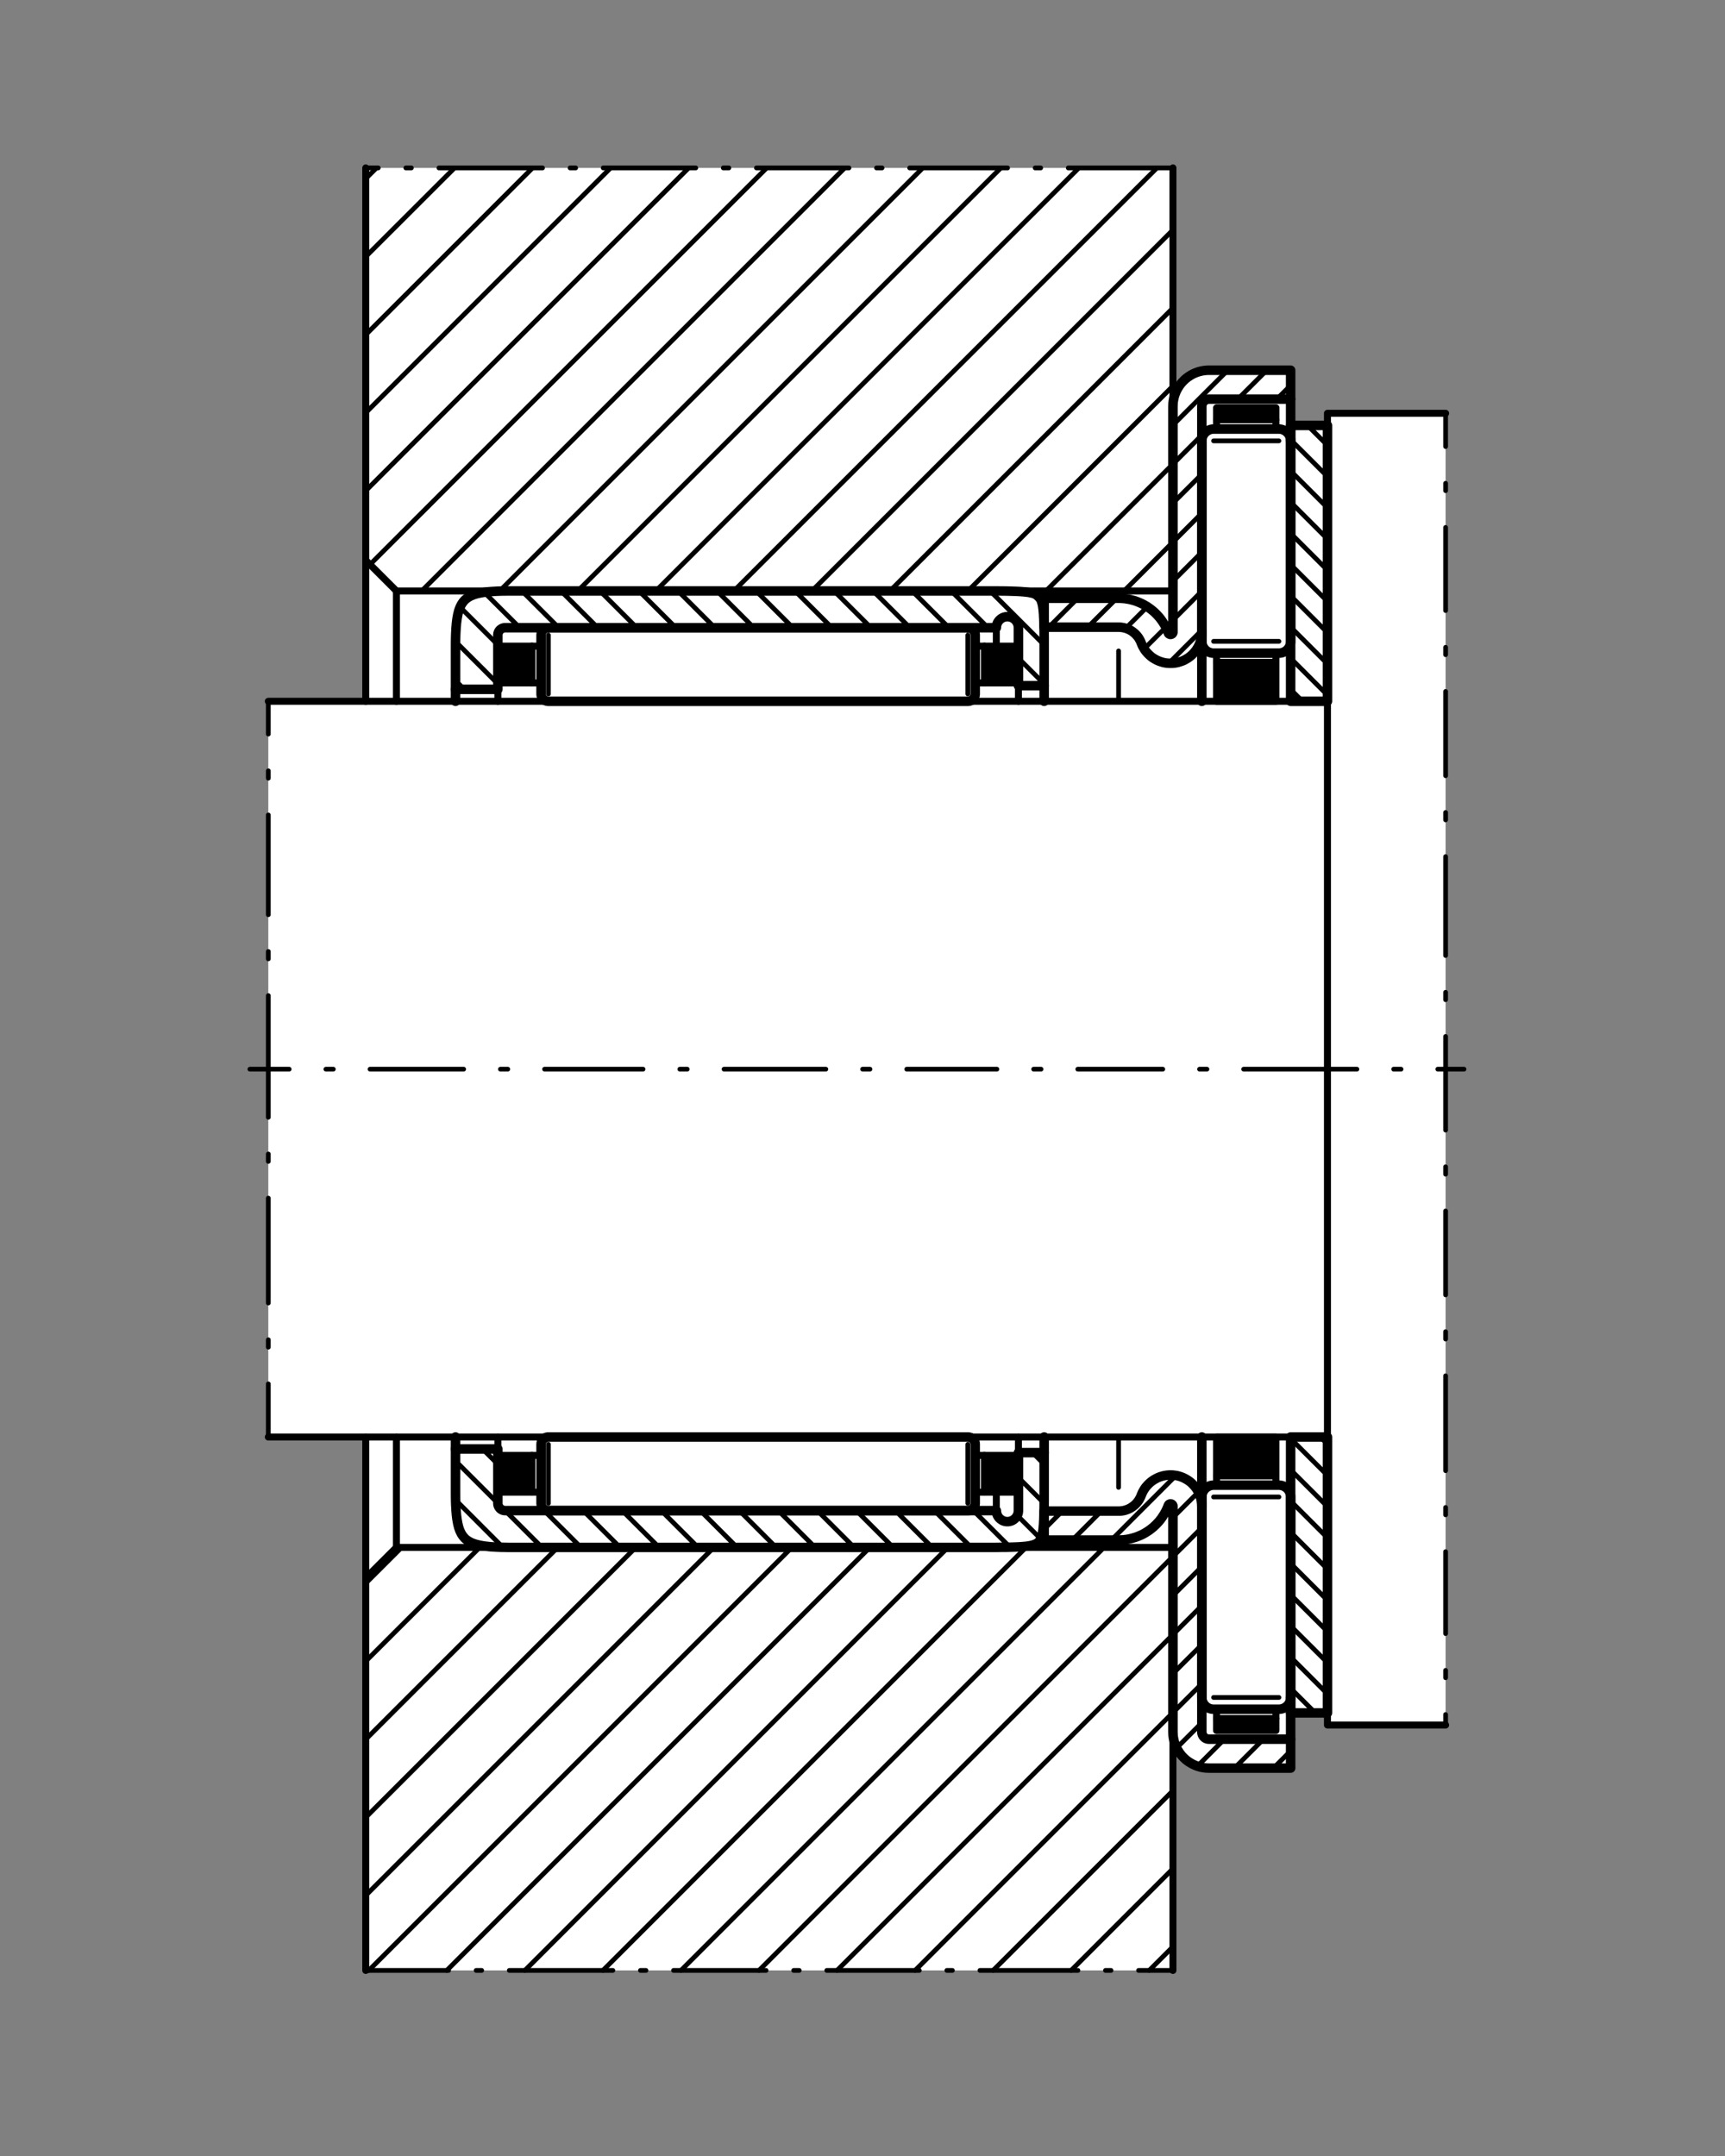 <?xml version="1.0" encoding="utf-8"?>
<!-- Generator: Adobe Illustrator 22.0.0, SVG Export Plug-In . SVG Version: 6.00 Build 0)  -->
<svg version="1.1" id="Ebene_1" xmlns="http://www.w3.org/2000/svg" xmlns:xlink="http://www.w3.org/1999/xlink" x="0px" y="0px"
	 viewBox="0 0 90.709 113.386" style="enable-background:new 0 0 90.709 113.386;" xml:space="preserve">
<rect x="0" y="0" width="90.709" height="113.386" fill="#808080" stroke="none"/>
<polyline style="fill:none;" points="90.709,0 0,0 0,113.386 90.709,113.386 90.709,0 "/>
<polyline style="fill:#FFFFFF;" points="61.679,103.627 19.233,103.627 19.233,75.574 14.109,75.574 14.109,36.882 19.233,36.882 
	19.233,8.831 61.679,8.831 61.679,21.371 61.68,21.324 61.682,21.277 61.684,21.23 61.688,21.182 61.694,21.135 61.699,21.089 
	61.707,21.042 61.717,20.994 61.727,20.947 61.738,20.9 61.75,20.852 61.764,20.805 61.779,20.758 61.797,20.712 61.814,20.667 
	61.834,20.621 61.853,20.576 61.874,20.529 61.899,20.484 61.924,20.439 61.948,20.396 61.976,20.352 62.003,20.31 62.032,20.269 
	62.061,20.227 62.094,20.185 62.125,20.145 62.16,20.106 62.195,20.069 62.232,20.032 62.269,19.996 62.308,19.96 62.346,19.923 
	62.387,19.89 62.428,19.857 62.471,19.826 62.514,19.797 62.561,19.768 62.605,19.739 62.651,19.713 62.698,19.688 62.744,19.663 
	62.794,19.642 62.842,19.621 62.893,19.599 62.943,19.58 62.994,19.562 63.046,19.546 63.096,19.533 63.148,19.519 63.203,19.508 
	63.256,19.498 63.31,19.49 63.362,19.483 63.417,19.477 63.47,19.473 63.524,19.471 63.58,19.471 67.868,19.471 67.868,22.373 
	69.804,22.373 69.804,21.736 76.017,21.736 76.017,90.722 69.804,90.722 69.804,90.084 67.868,90.084 67.868,92.986 63.58,92.986 
	63.533,92.984 63.485,92.984 63.438,92.98 63.391,92.977 63.345,92.971 63.297,92.965 63.249,92.957 63.203,92.949 63.154,92.938 
	63.108,92.926 63.061,92.914 63.015,92.9 62.969,92.886 62.922,92.869 62.874,92.853 62.828,92.833 62.782,92.812 62.736,92.79 
	62.692,92.769 62.649,92.741 62.605,92.716 62.563,92.691 62.518,92.662 62.477,92.633 62.434,92.604 62.396,92.572 62.354,92.54 
	62.315,92.507 62.277,92.472 62.24,92.433 62.203,92.396 62.166,92.357 62.133,92.318 62.099,92.277 62.067,92.236 62.036,92.194 
	62.004,92.151 61.977,92.104 61.948,92.06 61.921,92.016 61.896,91.968 61.87,91.92 61.848,91.872 61.826,91.822 61.807,91.772 
	61.789,91.722 61.771,91.671 61.756,91.621 61.74,91.568 61.728,91.516 61.717,91.461 61.707,91.409 61.697,91.356 61.692,91.302 
	61.686,91.25 61.683,91.195 61.681,91.141 61.679,91.086 61.679,103.626 "/>
<polyline style="fill:none;stroke:#000000;stroke-width:0.5;stroke-linecap:round;stroke-linejoin:round;stroke-miterlimit:10;" points="
	69.804,22.373 67.868,22.373 67.868,36.882 69.804,36.882 69.804,22.373 "/>
<line style="fill:none;stroke:#000000;stroke-width:0.25;stroke-linecap:round;stroke-linejoin:round;stroke-miterlimit:10;" x1="68.757" y1="22.373" x2="69.804" y2="23.42"/>
<line style="fill:none;stroke:#000000;stroke-width:0.25;stroke-linecap:round;stroke-linejoin:round;stroke-miterlimit:10;" x1="69.804" y1="25.061" x2="67.868" y2="23.126"/>
<line style="fill:none;stroke:#000000;stroke-width:0.25;stroke-linecap:round;stroke-linejoin:round;stroke-miterlimit:10;" x1="67.868" y1="24.768" x2="69.804" y2="26.702"/>
<line style="fill:none;stroke:#000000;stroke-width:0.25;stroke-linecap:round;stroke-linejoin:round;stroke-miterlimit:10;" x1="69.804" y1="28.344" x2="67.868" y2="26.409"/>
<line style="fill:none;stroke:#000000;stroke-width:0.25;stroke-linecap:round;stroke-linejoin:round;stroke-miterlimit:10;" x1="67.868" y1="28.05" x2="69.804" y2="29.985"/>
<line style="fill:none;stroke:#000000;stroke-width:0.25;stroke-linecap:round;stroke-linejoin:round;stroke-miterlimit:10;" x1="69.804" y1="31.628" x2="67.868" y2="29.693"/>
<line style="fill:none;stroke:#000000;stroke-width:0.25;stroke-linecap:round;stroke-linejoin:round;stroke-miterlimit:10;" x1="67.868" y1="31.335" x2="69.804" y2="33.27"/>
<line style="fill:none;stroke:#000000;stroke-width:0.25;stroke-linecap:round;stroke-linejoin:round;stroke-miterlimit:10;" x1="69.804" y1="34.913" x2="67.868" y2="32.978"/>
<line style="fill:none;stroke:#000000;stroke-width:0.25;stroke-linecap:round;stroke-linejoin:round;stroke-miterlimit:10;" x1="67.868" y1="34.619" x2="69.804" y2="36.554"/>
<line style="fill:none;stroke:#000000;stroke-width:0.25;stroke-linecap:round;stroke-linejoin:round;stroke-miterlimit:10;" x1="68.492" y1="36.882" x2="67.868" y2="36.261"/>
<polyline style="fill:none;stroke:#000000;stroke-width:0.5;stroke-linecap:round;stroke-linejoin:round;stroke-miterlimit:10;" points="
	69.804,90.084 67.868,90.084 67.868,75.574 69.804,75.574 69.804,90.084 "/>
<line style="fill:none;stroke:#000000;stroke-width:0.25;stroke-linecap:round;stroke-linejoin:round;stroke-miterlimit:10;" x1="69.429" y1="75.574" x2="69.804" y2="75.951"/>
<line style="fill:none;stroke:#000000;stroke-width:0.25;stroke-linecap:round;stroke-linejoin:round;stroke-miterlimit:10;" x1="69.804" y1="77.592" x2="67.868" y2="75.658"/>
<line style="fill:none;stroke:#000000;stroke-width:0.25;stroke-linecap:round;stroke-linejoin:round;stroke-miterlimit:10;" x1="67.868" y1="77.299" x2="69.804" y2="79.234"/>
<line style="fill:none;stroke:#000000;stroke-width:0.25;stroke-linecap:round;stroke-linejoin:round;stroke-miterlimit:10;" x1="69.804" y1="80.875" x2="67.868" y2="78.941"/>
<line style="fill:none;stroke:#000000;stroke-width:0.25;stroke-linecap:round;stroke-linejoin:round;stroke-miterlimit:10;" x1="67.868" y1="80.582" x2="69.804" y2="82.517"/>
<line style="fill:none;stroke:#000000;stroke-width:0.25;stroke-linecap:round;stroke-linejoin:round;stroke-miterlimit:10;" x1="69.804" y1="84.16" x2="67.868" y2="82.226"/>
<line style="fill:none;stroke:#000000;stroke-width:0.25;stroke-linecap:round;stroke-linejoin:round;stroke-miterlimit:10;" x1="67.868" y1="83.867" x2="69.804" y2="85.802"/>
<line style="fill:none;stroke:#000000;stroke-width:0.25;stroke-linecap:round;stroke-linejoin:round;stroke-miterlimit:10;" x1="69.804" y1="87.442" x2="67.868" y2="85.508"/>
<line style="fill:none;stroke:#000000;stroke-width:0.25;stroke-linecap:round;stroke-linejoin:round;stroke-miterlimit:10;" x1="67.868" y1="87.149" x2="69.804" y2="89.083"/>
<line style="fill:none;stroke:#000000;stroke-width:0.25;stroke-linecap:round;stroke-linejoin:round;stroke-miterlimit:10;" x1="69.162" y1="90.084" x2="67.868" y2="88.791"/>
<polyline style="fill:none;stroke:#000000;stroke-width:0.368;stroke-linecap:round;stroke-linejoin:round;stroke-miterlimit:10;" points="
	14.109,36.882 69.804,36.882 69.804,21.736 76.017,21.736 "/>
<line style="fill:none;stroke:#000000;stroke-width:0.25;stroke-linecap:round;stroke-linejoin:round;stroke-miterlimit:10;" x1="14.109" y1="36.882" x2="14.109" y2="38.605"/>
<line style="fill:none;stroke:#000000;stroke-width:0.25;stroke-linecap:round;stroke-linejoin:round;stroke-miterlimit:10;" x1="14.109" y1="40.54" x2="14.109" y2="40.926"/>
<line style="fill:none;stroke:#000000;stroke-width:0.25;stroke-linecap:round;stroke-linejoin:round;stroke-miterlimit:10;" x1="14.109" y1="42.861" x2="14.109" y2="48.105"/>
<line style="fill:none;stroke:#000000;stroke-width:0.25;stroke-linecap:round;stroke-linejoin:round;stroke-miterlimit:10;" x1="14.109" y1="50.04" x2="14.109" y2="50.427"/>
<line style="fill:none;stroke:#000000;stroke-width:0.25;stroke-linecap:round;stroke-linejoin:round;stroke-miterlimit:10;" x1="14.109" y1="52.361" x2="14.109" y2="58.758"/>
<line style="fill:none;stroke:#000000;stroke-width:0.25;stroke-linecap:round;stroke-linejoin:round;stroke-miterlimit:10;" x1="14.109" y1="60.692" x2="14.109" y2="61.078"/>
<line style="fill:none;stroke:#000000;stroke-width:0.25;stroke-linecap:round;stroke-linejoin:round;stroke-miterlimit:10;" x1="14.109" y1="63.013" x2="14.109" y2="68.525"/>
<line style="fill:none;stroke:#000000;stroke-width:0.25;stroke-linecap:round;stroke-linejoin:round;stroke-miterlimit:10;" x1="14.109" y1="70.461" x2="14.109" y2="70.847"/>
<line style="fill:none;stroke:#000000;stroke-width:0.25;stroke-linecap:round;stroke-linejoin:round;stroke-miterlimit:10;" x1="14.109" y1="72.781" x2="14.109" y2="75.574"/>
<line style="fill:none;stroke:#000000;stroke-width:0.25;stroke-linecap:round;stroke-linejoin:round;stroke-miterlimit:10;" x1="19.233" y1="8.831" x2="19.89" y2="8.831"/>
<line style="fill:none;stroke:#000000;stroke-width:0.25;stroke-linecap:round;stroke-linejoin:round;stroke-miterlimit:10;" x1="21.341" y1="8.831" x2="21.632" y2="8.831"/>
<line style="fill:none;stroke:#000000;stroke-width:0.25;stroke-linecap:round;stroke-linejoin:round;stroke-miterlimit:10;" x1="23.082" y1="8.831" x2="28.529" y2="8.831"/>
<line style="fill:none;stroke:#000000;stroke-width:0.25;stroke-linecap:round;stroke-linejoin:round;stroke-miterlimit:10;" x1="29.978" y1="8.831" x2="30.27" y2="8.831"/>
<line style="fill:none;stroke:#000000;stroke-width:0.25;stroke-linecap:round;stroke-linejoin:round;stroke-miterlimit:10;" x1="31.721" y1="8.831" x2="36.586" y2="8.831"/>
<line style="fill:none;stroke:#000000;stroke-width:0.25;stroke-linecap:round;stroke-linejoin:round;stroke-miterlimit:10;" x1="38.036" y1="8.831" x2="38.327" y2="8.831"/>
<line style="fill:none;stroke:#000000;stroke-width:0.25;stroke-linecap:round;stroke-linejoin:round;stroke-miterlimit:10;" x1="39.778" y1="8.831" x2="44.642" y2="8.831"/>
<line style="fill:none;stroke:#000000;stroke-width:0.25;stroke-linecap:round;stroke-linejoin:round;stroke-miterlimit:10;" x1="46.092" y1="8.831" x2="46.382" y2="8.831"/>
<line style="fill:none;stroke:#000000;stroke-width:0.25;stroke-linecap:round;stroke-linejoin:round;stroke-miterlimit:10;" x1="47.835" y1="8.831" x2="52.982" y2="8.831"/>
<line style="fill:none;stroke:#000000;stroke-width:0.25;stroke-linecap:round;stroke-linejoin:round;stroke-miterlimit:10;" x1="54.434" y1="8.831" x2="54.723" y2="8.831"/>
<line style="fill:none;stroke:#000000;stroke-width:0.25;stroke-linecap:round;stroke-linejoin:round;stroke-miterlimit:10;" x1="56.176" y1="8.831" x2="61.679" y2="8.831"/>
<line style="fill:none;stroke:#000000;stroke-width:0.25;stroke-linecap:round;stroke-linejoin:round;stroke-miterlimit:10;" x1="19.233" y1="103.627" x2="23.588" y2="103.627"/>
<line style="fill:none;stroke:#000000;stroke-width:0.25;stroke-linecap:round;stroke-linejoin:round;stroke-miterlimit:10;" x1="25.039" y1="103.627" x2="25.329" y2="103.627"/>
<line style="fill:none;stroke:#000000;stroke-width:0.25;stroke-linecap:round;stroke-linejoin:round;stroke-miterlimit:10;" x1="26.782" y1="103.627" x2="32.226" y2="103.627"/>
<line style="fill:none;stroke:#000000;stroke-width:0.25;stroke-linecap:round;stroke-linejoin:round;stroke-miterlimit:10;" x1="33.679" y1="103.627" x2="33.968" y2="103.627"/>
<line style="fill:none;stroke:#000000;stroke-width:0.25;stroke-linecap:round;stroke-linejoin:round;stroke-miterlimit:10;" x1="35.419" y1="103.627" x2="40.283" y2="103.627"/>
<line style="fill:none;stroke:#000000;stroke-width:0.25;stroke-linecap:round;stroke-linejoin:round;stroke-miterlimit:10;" x1="41.736" y1="103.627" x2="42.025" y2="103.627"/>
<line style="fill:none;stroke:#000000;stroke-width:0.25;stroke-linecap:round;stroke-linejoin:round;stroke-miterlimit:10;" x1="43.476" y1="103.627" x2="48.34" y2="103.627"/>
<line style="fill:none;stroke:#000000;stroke-width:0.25;stroke-linecap:round;stroke-linejoin:round;stroke-miterlimit:10;" x1="49.791" y1="103.627" x2="50.082" y2="103.627"/>
<line style="fill:none;stroke:#000000;stroke-width:0.25;stroke-linecap:round;stroke-linejoin:round;stroke-miterlimit:10;" x1="51.531" y1="103.627" x2="56.681" y2="103.627"/>
<line style="fill:none;stroke:#000000;stroke-width:0.25;stroke-linecap:round;stroke-linejoin:round;stroke-miterlimit:10;" x1="58.132" y1="103.627" x2="58.423" y2="103.627"/>
<line style="fill:none;stroke:#000000;stroke-width:0.25;stroke-linecap:round;stroke-linejoin:round;stroke-miterlimit:10;" x1="59.872" y1="103.627" x2="61.679" y2="103.627"/>
<line style="fill:none;stroke:#000000;stroke-width:0.25;stroke-linecap:round;stroke-linejoin:round;stroke-miterlimit:10;" x1="76.017" y1="21.736" x2="76.017" y2="23.484"/>
<line style="fill:none;stroke:#000000;stroke-width:0.25;stroke-linecap:round;stroke-linejoin:round;stroke-miterlimit:10;" x1="76.017" y1="25.418" x2="76.017" y2="25.805"/>
<line style="fill:none;stroke:#000000;stroke-width:0.25;stroke-linecap:round;stroke-linejoin:round;stroke-miterlimit:10;" x1="76.017" y1="27.739" x2="76.017" y2="32.11"/>
<line style="fill:none;stroke:#000000;stroke-width:0.25;stroke-linecap:round;stroke-linejoin:round;stroke-miterlimit:10;" x1="76.017" y1="34.044" x2="76.017" y2="34.431"/>
<line style="fill:none;stroke:#000000;stroke-width:0.25;stroke-linecap:round;stroke-linejoin:round;stroke-miterlimit:10;" x1="76.017" y1="36.365" x2="76.017" y2="40.796"/>
<line style="fill:none;stroke:#000000;stroke-width:0.25;stroke-linecap:round;stroke-linejoin:round;stroke-miterlimit:10;" x1="76.017" y1="42.73" x2="76.017" y2="43.117"/>
<line style="fill:none;stroke:#000000;stroke-width:0.25;stroke-linecap:round;stroke-linejoin:round;stroke-miterlimit:10;" x1="76.017" y1="45.052" x2="76.017" y2="50.252"/>
<line style="fill:none;stroke:#000000;stroke-width:0.25;stroke-linecap:round;stroke-linejoin:round;stroke-miterlimit:10;" x1="76.017" y1="52.187" x2="76.017" y2="52.575"/>
<line style="fill:none;stroke:#000000;stroke-width:0.25;stroke-linecap:round;stroke-linejoin:round;stroke-miterlimit:10;" x1="76.017" y1="54.51" x2="76.017" y2="59.432"/>
<line style="fill:none;stroke:#000000;stroke-width:0.25;stroke-linecap:round;stroke-linejoin:round;stroke-miterlimit:10;" x1="76.017" y1="61.366" x2="76.017" y2="61.752"/>
<line style="fill:none;stroke:#000000;stroke-width:0.25;stroke-linecap:round;stroke-linejoin:round;stroke-miterlimit:10;" x1="76.017" y1="63.688" x2="76.017" y2="68.1"/>
<line style="fill:none;stroke:#000000;stroke-width:0.25;stroke-linecap:round;stroke-linejoin:round;stroke-miterlimit:10;" x1="76.017" y1="70.035" x2="76.017" y2="70.422"/>
<line style="fill:none;stroke:#000000;stroke-width:0.25;stroke-linecap:round;stroke-linejoin:round;stroke-miterlimit:10;" x1="76.017" y1="72.356" x2="76.017" y2="77.344"/>
<line style="fill:none;stroke:#000000;stroke-width:0.25;stroke-linecap:round;stroke-linejoin:round;stroke-miterlimit:10;" x1="76.017" y1="79.279" x2="76.017" y2="79.667"/>
<line style="fill:none;stroke:#000000;stroke-width:0.25;stroke-linecap:round;stroke-linejoin:round;stroke-miterlimit:10;" x1="76.017" y1="81.603" x2="76.017" y2="85.912"/>
<line style="fill:none;stroke:#000000;stroke-width:0.25;stroke-linecap:round;stroke-linejoin:round;stroke-miterlimit:10;" x1="76.017" y1="87.847" x2="76.017" y2="88.233"/>
<line style="fill:none;stroke:#000000;stroke-width:0.25;stroke-linecap:round;stroke-linejoin:round;stroke-miterlimit:10;" x1="76.017" y1="90.168" x2="76.017" y2="90.722"/>
<line style="fill:none;stroke:#000000;stroke-width:0.368;stroke-linecap:round;stroke-linejoin:round;stroke-miterlimit:10;" x1="69.804" y1="36.882" x2="69.804" y2="75.574"/>
<polyline style="fill:none;stroke:#000000;stroke-width:0.368;stroke-linecap:round;stroke-linejoin:round;stroke-miterlimit:10;" points="
	14.109,75.574 69.804,75.574 69.804,90.722 76.017,90.722 "/>
<polyline style="fill:none;stroke:#000000;stroke-width:0.368;stroke-linecap:round;stroke-linejoin:round;stroke-miterlimit:10;" points="
	61.679,8.831 61.679,31.079 20.846,31.079 19.233,29.466 19.233,8.831 "/>
<line style="fill:none;stroke:#000000;stroke-width:0.25;stroke-linecap:round;stroke-linejoin:round;stroke-miterlimit:10;" x1="59.108" y1="31.079" x2="61.679" y2="28.508"/>
<line style="fill:none;stroke:#000000;stroke-width:0.25;stroke-linecap:round;stroke-linejoin:round;stroke-miterlimit:10;" x1="61.679" y1="24.404" x2="55.003" y2="31.079"/>
<line style="fill:none;stroke:#000000;stroke-width:0.25;stroke-linecap:round;stroke-linejoin:round;stroke-miterlimit:10;" x1="50.9" y1="31.079" x2="61.679" y2="20.3"/>
<line style="fill:none;stroke:#000000;stroke-width:0.25;stroke-linecap:round;stroke-linejoin:round;stroke-miterlimit:10;" x1="61.679" y1="16.198" x2="46.798" y2="31.079"/>
<line style="fill:none;stroke:#000000;stroke-width:0.25;stroke-linecap:round;stroke-linejoin:round;stroke-miterlimit:10;" x1="42.693" y1="31.079" x2="61.679" y2="12.091"/>
<line style="fill:none;stroke:#000000;stroke-width:0.25;stroke-linecap:round;stroke-linejoin:round;stroke-miterlimit:10;" x1="60.837" y1="8.831" x2="38.589" y2="31.079"/>
<line style="fill:none;stroke:#000000;stroke-width:0.25;stroke-linecap:round;stroke-linejoin:round;stroke-miterlimit:10;" x1="34.485" y1="31.079" x2="56.732" y2="8.831"/>
<line style="fill:none;stroke:#000000;stroke-width:0.25;stroke-linecap:round;stroke-linejoin:round;stroke-miterlimit:10;" x1="52.631" y1="8.831" x2="30.383" y2="31.079"/>
<line style="fill:none;stroke:#000000;stroke-width:0.25;stroke-linecap:round;stroke-linejoin:round;stroke-miterlimit:10;" x1="26.278" y1="31.079" x2="48.526" y2="8.831"/>
<line style="fill:none;stroke:#000000;stroke-width:0.25;stroke-linecap:round;stroke-linejoin:round;stroke-miterlimit:10;" x1="44.422" y1="8.831" x2="22.174" y2="31.079"/>
<line style="fill:none;stroke:#000000;stroke-width:0.25;stroke-linecap:round;stroke-linejoin:round;stroke-miterlimit:10;" x1="19.458" y1="29.689" x2="40.317" y2="8.831"/>
<line style="fill:none;stroke:#000000;stroke-width:0.25;stroke-linecap:round;stroke-linejoin:round;stroke-miterlimit:10;" x1="36.214" y1="8.831" x2="19.233" y2="25.809"/>
<line style="fill:none;stroke:#000000;stroke-width:0.25;stroke-linecap:round;stroke-linejoin:round;stroke-miterlimit:10;" x1="19.233" y1="21.706" x2="32.109" y2="8.831"/>
<line style="fill:none;stroke:#000000;stroke-width:0.25;stroke-linecap:round;stroke-linejoin:round;stroke-miterlimit:10;" x1="28.005" y1="8.831" x2="19.233" y2="17.602"/>
<line style="fill:none;stroke:#000000;stroke-width:0.25;stroke-linecap:round;stroke-linejoin:round;stroke-miterlimit:10;" x1="19.233" y1="13.496" x2="23.902" y2="8.831"/>
<line style="fill:none;stroke:#000000;stroke-width:0.25;stroke-linecap:round;stroke-linejoin:round;stroke-miterlimit:10;" x1="19.799" y1="8.831" x2="19.233" y2="9.393"/>
<polyline style="fill:none;stroke:#000000;stroke-width:0.368;stroke-linecap:round;stroke-linejoin:round;stroke-miterlimit:10;" points="
	61.679,103.627 61.679,81.379 20.846,81.379 19.233,82.991 19.233,103.627 "/>
<line style="fill:none;stroke:#000000;stroke-width:0.25;stroke-linecap:round;stroke-linejoin:round;stroke-miterlimit:10;" x1="60.432" y1="103.627" x2="61.679" y2="102.38"/>
<line style="fill:none;stroke:#000000;stroke-width:0.25;stroke-linecap:round;stroke-linejoin:round;stroke-miterlimit:10;" x1="61.679" y1="98.275" x2="56.327" y2="103.627"/>
<line style="fill:none;stroke:#000000;stroke-width:0.25;stroke-linecap:round;stroke-linejoin:round;stroke-miterlimit:10;" x1="52.223" y1="103.627" x2="61.679" y2="94.172"/>
<line style="fill:none;stroke:#000000;stroke-width:0.25;stroke-linecap:round;stroke-linejoin:round;stroke-miterlimit:10;" x1="61.679" y1="90.066" x2="48.121" y2="103.627"/>
<line style="fill:none;stroke:#000000;stroke-width:0.25;stroke-linecap:round;stroke-linejoin:round;stroke-miterlimit:10;" x1="44.017" y1="103.627" x2="61.679" y2="85.962"/>
<line style="fill:none;stroke:#000000;stroke-width:0.25;stroke-linecap:round;stroke-linejoin:round;stroke-miterlimit:10;" x1="61.679" y1="81.858" x2="39.912" y2="103.627"/>
<line style="fill:none;stroke:#000000;stroke-width:0.25;stroke-linecap:round;stroke-linejoin:round;stroke-miterlimit:10;" x1="35.81" y1="103.627" x2="58.058" y2="81.379"/>
<line style="fill:none;stroke:#000000;stroke-width:0.25;stroke-linecap:round;stroke-linejoin:round;stroke-miterlimit:10;" x1="53.953" y1="81.379" x2="31.705" y2="103.627"/>
<line style="fill:none;stroke:#000000;stroke-width:0.25;stroke-linecap:round;stroke-linejoin:round;stroke-miterlimit:10;" x1="27.601" y1="103.627" x2="49.849" y2="81.379"/>
<line style="fill:none;stroke:#000000;stroke-width:0.25;stroke-linecap:round;stroke-linejoin:round;stroke-miterlimit:10;" x1="45.743" y1="81.379" x2="23.495" y2="103.627"/>
<line style="fill:none;stroke:#000000;stroke-width:0.25;stroke-linecap:round;stroke-linejoin:round;stroke-miterlimit:10;" x1="19.393" y1="103.627" x2="41.641" y2="81.379"/>
<line style="fill:none;stroke:#000000;stroke-width:0.25;stroke-linecap:round;stroke-linejoin:round;stroke-miterlimit:10;" x1="37.537" y1="81.379" x2="19.233" y2="99.682"/>
<line style="fill:none;stroke:#000000;stroke-width:0.25;stroke-linecap:round;stroke-linejoin:round;stroke-miterlimit:10;" x1="19.233" y1="95.577" x2="33.432" y2="81.379"/>
<line style="fill:none;stroke:#000000;stroke-width:0.25;stroke-linecap:round;stroke-linejoin:round;stroke-miterlimit:10;" x1="29.328" y1="81.379" x2="19.233" y2="91.473"/>
<line style="fill:none;stroke:#000000;stroke-width:0.25;stroke-linecap:round;stroke-linejoin:round;stroke-miterlimit:10;" x1="19.233" y1="87.366" x2="25.226" y2="81.379"/>
<line style="fill:none;stroke:#000000;stroke-width:0.25;stroke-linecap:round;stroke-linejoin:round;stroke-miterlimit:10;" x1="21.122" y1="81.379" x2="19.233" y2="83.265"/>
<line style="fill:none;stroke:#000000;stroke-width:0.368;stroke-linecap:round;stroke-linejoin:round;stroke-miterlimit:10;" x1="19.233" y1="29.466" x2="19.233" y2="36.882"/>
<line style="fill:none;stroke:#000000;stroke-width:0.368;stroke-linecap:round;stroke-linejoin:round;stroke-miterlimit:10;" x1="19.233" y1="75.574" x2="19.233" y2="82.991"/>
<line style="fill:none;stroke:#000000;stroke-width:0.368;stroke-linecap:round;stroke-linejoin:round;stroke-miterlimit:10;" x1="20.846" y1="31.079" x2="20.846" y2="36.882"/>
<line style="fill:none;stroke:#000000;stroke-width:0.368;stroke-linecap:round;stroke-linejoin:round;stroke-miterlimit:10;" x1="20.846" y1="75.574" x2="20.846" y2="81.379"/>
<polyline style="fill:none;stroke:#000000;stroke-width:0.5;stroke-linecap:round;stroke-linejoin:round;stroke-miterlimit:10;" points="
	28.452,33.4 28.452,33.39 28.452,33.38 28.454,33.371 28.454,33.36 28.456,33.351 28.456,33.341 28.458,33.333 28.459,33.324 
	28.461,33.313 28.463,33.304 28.467,33.295 28.469,33.285 28.473,33.275 28.475,33.266 28.479,33.255 28.483,33.248 28.487,33.238 
	28.492,33.229 28.497,33.219 28.502,33.209 28.507,33.199 28.512,33.191 28.518,33.182 28.524,33.174 28.529,33.167 28.536,33.157 
	28.543,33.149 28.55,33.141 28.557,33.133 28.564,33.125 28.573,33.118 28.58,33.112 28.588,33.104 28.596,33.099 28.603,33.09 
	28.613,33.085 28.621,33.079 28.63,33.073 28.641,33.067 28.648,33.062 28.658,33.056 28.667,33.052 28.677,33.048 28.689,33.042 
	28.7,33.038 28.71,33.034 28.72,33.03 28.732,33.028 28.741,33.024 28.751,33.022 28.763,33.021 28.774,33.018 28.784,33.017 
	28.796,33.015 28.805,33.015 28.817,33.013 28.829,33.013 28.838,33.013 50.893,33.013 50.902,33.013 50.912,33.013 50.922,33.013 
	50.932,33.015 50.943,33.015 50.953,33.017 50.962,33.018 50.97,33.021 50.98,33.022 50.99,33.024 51,33.026 51.009,33.03 
	51.019,33.032 51.028,33.036 51.038,33.04 51.046,33.044 51.055,33.048 51.065,33.052 51.075,33.058 51.083,33.062 51.093,33.067 
	51.101,33.073 51.11,33.079 51.117,33.085 51.125,33.09 51.135,33.097 51.143,33.102 51.15,33.11 51.159,33.118 51.166,33.123 
	51.174,33.131 51.18,33.139 51.188,33.146 51.193,33.157 51.201,33.164 51.207,33.172 51.213,33.182 51.219,33.191 51.225,33.199 
	51.23,33.208 51.236,33.219 51.24,33.23 51.246,33.24 51.25,33.25 51.254,33.26 51.257,33.271 51.263,33.281 51.265,33.291 
	51.269,33.302 51.271,33.312 51.273,33.324 51.275,33.333 51.277,33.345 51.278,33.354 51.281,33.366 51.281,33.378 51.281,33.387 
	51.281,33.399 51.281,36.496 51.281,36.505 51.281,36.515 51.281,36.522 51.278,36.533 51.278,36.542 51.277,36.552 51.275,36.562 
	51.273,36.571 51.271,36.581 51.269,36.591 51.268,36.6 51.263,36.61 51.262,36.62 51.255,36.628 51.252,36.637 51.248,36.647 
	51.244,36.656 51.24,36.667 51.234,36.675 51.23,36.684 51.225,36.692 51.219,36.702 51.215,36.709 51.208,36.719 51.201,36.727 
	51.195,36.734 51.189,36.742 51.182,36.752 51.174,36.76 51.168,36.766 51.161,36.775 51.153,36.783 51.145,36.791 51.135,36.797 
	51.127,36.803 51.12,36.81 51.11,36.816 51.101,36.822 51.093,36.828 51.083,36.833 51.073,36.837 51.063,36.843 51.054,36.847 
	51.044,36.852 51.034,36.854 51.023,36.859 51.013,36.863 51.003,36.867 50.992,36.869 50.981,36.873 50.97,36.875 50.96,36.877 
	50.949,36.878 50.939,36.88 50.925,36.88 50.915,36.882 50.904,36.882 50.893,36.882 28.838,36.882 28.829,36.882 28.819,36.882 
	28.811,36.88 28.802,36.88 28.792,36.878 28.782,36.878 28.773,36.877 28.763,36.875 28.753,36.873 28.743,36.871 28.733,36.867 
	28.724,36.865 28.713,36.861 28.707,36.859 28.695,36.854 28.685,36.852 28.675,36.847 28.667,36.841 28.658,36.837 28.648,36.832 
	28.641,36.828 28.63,36.822 28.623,36.816 28.613,36.81 28.605,36.804 28.598,36.799 28.59,36.791 28.582,36.785 28.574,36.777 
	28.566,36.768 28.559,36.76 28.551,36.752 28.543,36.744 28.537,36.737 28.531,36.729 28.524,36.719 28.518,36.711 28.512,36.702 
	28.507,36.692 28.5,36.685 28.497,36.675 28.49,36.664 28.487,36.655 28.483,36.646 28.479,36.633 28.475,36.624 28.471,36.614 
	28.467,36.603 28.466,36.593 28.461,36.583 28.459,36.571 28.458,36.562 28.456,36.55 28.454,36.539 28.454,36.529 28.454,36.517 
	28.452,36.505 28.452,36.496 28.452,33.4 "/>
<line style="fill:none;stroke:#000000;stroke-width:0.25;stroke-linecap:round;stroke-linejoin:round;stroke-miterlimit:10;" x1="28.838" y1="33.4" x2="28.838" y2="36.496"/>
<line style="fill:none;stroke:#000000;stroke-width:0.25;stroke-linecap:round;stroke-linejoin:round;stroke-miterlimit:10;" x1="50.893" y1="36.496" x2="50.893" y2="33.4"/>
<line style="fill:none;stroke:#000000;stroke-width:0.368;stroke-linecap:round;stroke-linejoin:round;stroke-miterlimit:10;" x1="51.765" y1="35.915" x2="51.281" y2="35.915"/>
<polyline style="fill:none;stroke:#000000;stroke-width:0.368;stroke-linecap:round;stroke-linejoin:round;stroke-miterlimit:10;" points="
	51.765,33.98 51.765,35.915 53.359,35.915 53.359,33.98 51.765,33.98 "/>
<line style="fill:none;stroke:#000000;stroke-width:0.25;stroke-linecap:round;stroke-linejoin:round;stroke-miterlimit:10;" x1="53.314" y1="35.915" x2="53.359" y2="35.871"/>
<polyline style="fill:none;stroke:#000000;stroke-width:0.25;stroke-linecap:round;stroke-linejoin:round;stroke-miterlimit:10;" points="
	53.359,35.732 53.176,35.915 53.359,35.597 "/>
<polyline style="fill:none;stroke:#000000;stroke-width:0.25;stroke-linecap:round;stroke-linejoin:round;stroke-miterlimit:10;" points="
	53.359,35.458 52.905,35.915 53.359,35.322 "/>
<polyline style="fill:none;stroke:#000000;stroke-width:0.25;stroke-linecap:round;stroke-linejoin:round;stroke-miterlimit:10;" points="
	53.359,35.187 52.631,35.915 53.359,35.049 "/>
<polyline style="fill:none;stroke:#000000;stroke-width:0.25;stroke-linecap:round;stroke-linejoin:round;stroke-miterlimit:10;" points="
	53.359,34.913 52.356,35.915 53.359,34.775 "/>
<polyline style="fill:none;stroke:#000000;stroke-width:0.25;stroke-linecap:round;stroke-linejoin:round;stroke-miterlimit:10;" points="
	53.359,34.639 52.083,35.915 53.359,34.501 "/>
<polyline style="fill:none;stroke:#000000;stroke-width:0.25;stroke-linecap:round;stroke-linejoin:round;stroke-miterlimit:10;" points="
	53.359,34.365 51.809,35.915 53.359,34.229 "/>
<polyline style="fill:none;stroke:#000000;stroke-width:0.25;stroke-linecap:round;stroke-linejoin:round;stroke-miterlimit:10;" points="
	53.359,34.091 51.765,35.688 53.334,33.98 "/>
<polyline style="fill:none;stroke:#000000;stroke-width:0.25;stroke-linecap:round;stroke-linejoin:round;stroke-miterlimit:10;" points="
	53.198,33.98 51.765,35.414 53.06,33.98 "/>
<polyline style="fill:none;stroke:#000000;stroke-width:0.25;stroke-linecap:round;stroke-linejoin:round;stroke-miterlimit:10;" points="
	52.924,33.98 51.765,35.14 52.786,33.98 "/>
<polyline style="fill:none;stroke:#000000;stroke-width:0.25;stroke-linecap:round;stroke-linejoin:round;stroke-miterlimit:10;" points="
	52.65,33.98 51.765,34.868 52.512,33.98 "/>
<polyline style="fill:none;stroke:#000000;stroke-width:0.25;stroke-linecap:round;stroke-linejoin:round;stroke-miterlimit:10;" points="
	52.377,33.98 51.765,34.594 52.24,33.98 "/>
<polyline style="fill:none;stroke:#000000;stroke-width:0.25;stroke-linecap:round;stroke-linejoin:round;stroke-miterlimit:10;" points="
	52.103,33.98 51.765,34.32 51.966,33.98 "/>
<line style="fill:none;stroke:#000000;stroke-width:0.25;stroke-linecap:round;stroke-linejoin:round;stroke-miterlimit:10;" x1="51.828" y1="33.98" x2="51.765" y2="34.044"/>
<polyline style="fill:none;stroke:#000000;stroke-width:0.368;stroke-linecap:round;stroke-linejoin:round;stroke-miterlimit:10;" points="
	26.372,33.98 27.969,33.98 27.969,35.915 26.372,35.915 26.372,33.98 "/>
<line style="fill:none;stroke:#000000;stroke-width:0.25;stroke-linecap:round;stroke-linejoin:round;stroke-miterlimit:10;" x1="27.871" y1="35.915" x2="27.969" y2="35.818"/>
<polyline style="fill:none;stroke:#000000;stroke-width:0.25;stroke-linecap:round;stroke-linejoin:round;stroke-miterlimit:10;" points="
	27.969,35.68 27.735,35.915 27.969,35.544 "/>
<polyline style="fill:none;stroke:#000000;stroke-width:0.25;stroke-linecap:round;stroke-linejoin:round;stroke-miterlimit:10;" points="
	27.969,35.406 27.461,35.915 27.969,35.271 "/>
<polyline style="fill:none;stroke:#000000;stroke-width:0.25;stroke-linecap:round;stroke-linejoin:round;stroke-miterlimit:10;" points="
	27.969,35.132 27.188,35.915 27.969,34.996 "/>
<polyline style="fill:none;stroke:#000000;stroke-width:0.25;stroke-linecap:round;stroke-linejoin:round;stroke-miterlimit:10;" points="
	27.969,34.86 26.914,35.915 27.969,34.723 "/>
<polyline style="fill:none;stroke:#000000;stroke-width:0.25;stroke-linecap:round;stroke-linejoin:round;stroke-miterlimit:10;" points="
	27.969,34.586 26.64,35.915 27.969,34.448 "/>
<polyline style="fill:none;stroke:#000000;stroke-width:0.25;stroke-linecap:round;stroke-linejoin:round;stroke-miterlimit:10;" points="
	27.969,34.312 26.372,35.909 27.969,34.175 "/>
<polyline style="fill:none;stroke:#000000;stroke-width:0.25;stroke-linecap:round;stroke-linejoin:round;stroke-miterlimit:10;" points="
	27.969,34.039 26.372,35.636 27.891,33.98 "/>
<polyline style="fill:none;stroke:#000000;stroke-width:0.25;stroke-linecap:round;stroke-linejoin:round;stroke-miterlimit:10;" points="
	27.754,33.98 26.372,35.361 27.617,33.98 "/>
<polyline style="fill:none;stroke:#000000;stroke-width:0.25;stroke-linecap:round;stroke-linejoin:round;stroke-miterlimit:10;" points="
	27.48,33.98 26.372,35.087 27.343,33.98 "/>
<polyline style="fill:none;stroke:#000000;stroke-width:0.25;stroke-linecap:round;stroke-linejoin:round;stroke-miterlimit:10;" points="
	27.207,33.98 26.372,34.813 27.069,33.98 "/>
<polyline style="fill:none;stroke:#000000;stroke-width:0.25;stroke-linecap:round;stroke-linejoin:round;stroke-miterlimit:10;" points="
	26.933,33.98 26.372,34.542 26.796,33.98 "/>
<polyline style="fill:none;stroke:#000000;stroke-width:0.25;stroke-linecap:round;stroke-linejoin:round;stroke-miterlimit:10;" points="
	26.659,33.98 26.372,34.268 26.522,33.98 "/>
<line style="fill:none;stroke:#000000;stroke-width:0.25;stroke-linecap:round;stroke-linejoin:round;stroke-miterlimit:10;" x1="26.386" y1="33.98" x2="26.372" y2="33.994"/>
<line style="fill:none;stroke:#000000;stroke-width:0.368;stroke-linecap:round;stroke-linejoin:round;stroke-miterlimit:10;" x1="51.281" y1="33.98" x2="51.765" y2="33.98"/>
<line style="fill:none;stroke:#000000;stroke-width:0.368;stroke-linecap:round;stroke-linejoin:round;stroke-miterlimit:10;" x1="27.969" y1="35.915" x2="28.452" y2="35.915"/>
<line style="fill:none;stroke:#000000;stroke-width:0.368;stroke-linecap:round;stroke-linejoin:round;stroke-miterlimit:10;" x1="27.969" y1="33.98" x2="28.452" y2="33.98"/>
<polyline style="fill:none;stroke:#000000;stroke-width:0.5;stroke-linecap:round;stroke-linejoin:round;stroke-miterlimit:10;" points="
	28.452,79.058 28.452,79.067 28.452,79.076 28.454,79.086 28.454,79.095 28.456,79.104 28.456,79.114 28.458,79.124 28.459,79.133 
	28.461,79.143 28.463,79.152 28.467,79.162 28.469,79.172 28.473,79.182 28.475,79.19 28.479,79.198 28.483,79.209 28.487,79.219 
	28.492,79.229 28.497,79.236 28.502,79.246 28.507,79.253 28.512,79.264 28.518,79.271 28.524,79.281 28.529,79.289 28.536,79.296 
	28.543,79.306 28.55,79.315 28.557,79.323 28.564,79.329 28.573,79.337 28.58,79.346 28.588,79.353 28.596,79.359 28.603,79.366 
	28.613,79.372 28.621,79.378 28.63,79.384 28.641,79.39 28.648,79.396 28.658,79.399 28.667,79.405 28.677,79.409 28.689,79.413 
	28.7,79.419 28.71,79.421 28.72,79.425 28.732,79.428 28.741,79.431 28.753,79.435 28.763,79.437 28.774,79.438 28.784,79.44 
	28.796,79.442 28.805,79.442 28.817,79.444 28.829,79.444 28.838,79.444 50.893,79.444 50.902,79.444 50.912,79.444 50.922,79.442 
	50.932,79.442 50.943,79.44 50.953,79.44 50.962,79.438 50.97,79.437 50.98,79.435 50.99,79.433 51,79.428 51.009,79.427 
	51.019,79.423 51.028,79.421 51.038,79.417 51.046,79.413 51.055,79.409 51.065,79.403 51.075,79.399 51.083,79.396 51.093,79.39 
	51.101,79.384 51.11,79.378 51.117,79.372 51.125,79.366 51.135,79.36 51.143,79.353 51.15,79.347 51.159,79.339 51.166,79.331 
	51.174,79.323 51.18,79.315 51.188,79.306 51.193,79.299 51.201,79.291 51.207,79.281 51.213,79.273 51.219,79.264 51.225,79.253 
	51.23,79.246 51.236,79.236 51.24,79.227 51.246,79.217 51.25,79.207 51.254,79.195 51.257,79.186 51.263,79.176 51.265,79.164 
	51.269,79.154 51.271,79.145 51.273,79.133 51.275,79.124 51.277,79.111 51.278,79.101 51.281,79.091 51.281,79.079 51.281,79.069 
	51.281,79.058 51.281,75.961 51.281,75.951 51.281,75.941 51.281,75.933 51.278,75.923 51.278,75.913 51.277,75.905 51.275,75.895 
	51.273,75.886 51.271,75.876 51.269,75.866 51.268,75.856 51.263,75.847 51.262,75.837 51.255,75.827 51.252,75.819 51.248,75.811 
	51.244,75.801 51.24,75.79 51.234,75.782 51.23,75.772 51.225,75.761 51.219,75.754 51.215,75.743 51.208,75.735 51.201,75.729 
	51.195,75.718 51.189,75.711 51.182,75.703 51.174,75.694 51.168,75.688 51.161,75.682 51.153,75.673 51.145,75.666 51.135,75.66 
	51.127,75.651 51.12,75.646 51.11,75.641 51.101,75.635 51.093,75.629 51.083,75.623 51.073,75.619 51.063,75.613 51.054,75.609 
	51.044,75.604 51.034,75.601 51.023,75.596 51.013,75.594 51.003,75.591 50.992,75.586 50.981,75.584 50.97,75.582 50.96,75.58 
	50.949,75.579 50.939,75.576 50.925,75.576 50.915,75.574 50.904,75.574 50.893,75.574 28.838,75.574 28.829,75.574 28.819,75.574 
	28.811,75.574 28.802,75.576 28.792,75.576 28.782,75.579 28.773,75.58 28.763,75.582 28.753,75.584 28.743,75.586 28.733,75.588 
	28.724,75.592 28.713,75.594 28.707,75.598 28.695,75.602 28.685,75.605 28.675,75.609 28.667,75.613 28.658,75.619 28.648,75.623 
	28.641,75.629 28.63,75.635 28.623,75.641 28.613,75.646 28.605,75.651 28.598,75.658 28.59,75.666 28.582,75.672 28.574,75.68 
	28.566,75.686 28.559,75.692 28.551,75.701 28.543,75.711 28.537,75.718 28.531,75.727 28.524,75.733 28.518,75.743 28.512,75.753 
	28.507,75.761 28.5,75.772 28.497,75.782 28.49,75.792 28.487,75.802 28.483,75.812 28.479,75.821 28.475,75.833 28.471,75.843 
	28.467,75.852 28.466,75.864 28.461,75.873 28.459,75.886 28.458,75.895 28.456,75.907 28.454,75.916 28.454,75.928 28.454,75.939 
	28.452,75.949 28.452,75.961 28.452,79.058 "/>
<line style="fill:none;stroke:#000000;stroke-width:0.25;stroke-linecap:round;stroke-linejoin:round;stroke-miterlimit:10;" x1="28.838" y1="79.058" x2="28.838" y2="75.961"/>
<line style="fill:none;stroke:#000000;stroke-width:0.25;stroke-linecap:round;stroke-linejoin:round;stroke-miterlimit:10;" x1="50.893" y1="75.961" x2="50.893" y2="79.058"/>
<line style="fill:none;stroke:#000000;stroke-width:0.368;stroke-linecap:round;stroke-linejoin:round;stroke-miterlimit:10;" x1="51.765" y1="76.542" x2="51.281" y2="76.542"/>
<polyline style="fill:none;stroke:#000000;stroke-width:0.368;stroke-linecap:round;stroke-linejoin:round;stroke-miterlimit:10;" points="
	51.765,78.477 51.765,76.542 53.359,76.542 53.359,78.477 51.765,78.477 "/>
<line style="fill:none;stroke:#000000;stroke-width:0.25;stroke-linecap:round;stroke-linejoin:round;stroke-miterlimit:10;" x1="53.299" y1="78.477" x2="53.359" y2="78.414"/>
<polyline style="fill:none;stroke:#000000;stroke-width:0.25;stroke-linecap:round;stroke-linejoin:round;stroke-miterlimit:10;" points="
	53.359,78.276 53.161,78.477 53.359,78.141 "/>
<polyline style="fill:none;stroke:#000000;stroke-width:0.25;stroke-linecap:round;stroke-linejoin:round;stroke-miterlimit:10;" points="
	53.359,78.003 52.889,78.477 53.359,77.866 "/>
<polyline style="fill:none;stroke:#000000;stroke-width:0.25;stroke-linecap:round;stroke-linejoin:round;stroke-miterlimit:10;" points="
	53.359,77.73 52.615,78.477 53.359,77.592 "/>
<polyline style="fill:none;stroke:#000000;stroke-width:0.25;stroke-linecap:round;stroke-linejoin:round;stroke-miterlimit:10;" points="
	53.359,77.457 52.341,78.477 53.359,77.319 "/>
<polyline style="fill:none;stroke:#000000;stroke-width:0.25;stroke-linecap:round;stroke-linejoin:round;stroke-miterlimit:10;" points="
	53.359,77.183 52.065,78.477 53.359,77.045 "/>
<polyline style="fill:none;stroke:#000000;stroke-width:0.25;stroke-linecap:round;stroke-linejoin:round;stroke-miterlimit:10;" points="
	53.359,76.909 51.791,78.477 53.359,76.772 "/>
<polyline style="fill:none;stroke:#000000;stroke-width:0.25;stroke-linecap:round;stroke-linejoin:round;stroke-miterlimit:10;" points="
	53.359,76.635 51.765,78.231 53.316,76.542 "/>
<polyline style="fill:none;stroke:#000000;stroke-width:0.25;stroke-linecap:round;stroke-linejoin:round;stroke-miterlimit:10;" points="
	53.179,76.542 51.765,77.958 53.042,76.542 "/>
<polyline style="fill:none;stroke:#000000;stroke-width:0.25;stroke-linecap:round;stroke-linejoin:round;stroke-miterlimit:10;" points="
	52.907,76.542 51.765,77.685 52.769,76.542 "/>
<polyline style="fill:none;stroke:#000000;stroke-width:0.25;stroke-linecap:round;stroke-linejoin:round;stroke-miterlimit:10;" points="
	52.632,76.542 51.765,77.412 52.495,76.542 "/>
<polyline style="fill:none;stroke:#000000;stroke-width:0.25;stroke-linecap:round;stroke-linejoin:round;stroke-miterlimit:10;" points="
	52.358,76.542 51.765,77.139 52.221,76.542 "/>
<polyline style="fill:none;stroke:#000000;stroke-width:0.25;stroke-linecap:round;stroke-linejoin:round;stroke-miterlimit:10;" points="
	52.085,76.542 51.765,76.864 51.949,76.542 "/>
<line style="fill:none;stroke:#000000;stroke-width:0.25;stroke-linecap:round;stroke-linejoin:round;stroke-miterlimit:10;" x1="51.811" y1="76.542" x2="51.765" y2="76.59"/>
<polyline style="fill:none;stroke:#000000;stroke-width:0.368;stroke-linecap:round;stroke-linejoin:round;stroke-miterlimit:10;" points="
	26.372,78.477 27.969,78.477 27.969,76.542 26.372,76.542 26.372,78.477 "/>
<line style="fill:none;stroke:#000000;stroke-width:0.25;stroke-linecap:round;stroke-linejoin:round;stroke-miterlimit:10;" x1="27.853" y1="78.477" x2="27.969" y2="78.362"/>
<polyline style="fill:none;stroke:#000000;stroke-width:0.25;stroke-linecap:round;stroke-linejoin:round;stroke-miterlimit:10;" points="
	27.969,78.224 27.715,78.477 27.969,78.088 "/>
<polyline style="fill:none;stroke:#000000;stroke-width:0.25;stroke-linecap:round;stroke-linejoin:round;stroke-miterlimit:10;" points="
	27.969,77.95 27.443,78.477 27.969,77.814 "/>
<polyline style="fill:none;stroke:#000000;stroke-width:0.25;stroke-linecap:round;stroke-linejoin:round;stroke-miterlimit:10;" points="
	27.969,77.676 27.169,78.477 27.969,77.541 "/>
<polyline style="fill:none;stroke:#000000;stroke-width:0.25;stroke-linecap:round;stroke-linejoin:round;stroke-miterlimit:10;" points="
	27.969,77.405 26.896,78.477 27.969,77.267 "/>
<polyline style="fill:none;stroke:#000000;stroke-width:0.25;stroke-linecap:round;stroke-linejoin:round;stroke-miterlimit:10;" points="
	27.969,77.131 26.622,78.477 27.969,76.992 "/>
<polyline style="fill:none;stroke:#000000;stroke-width:0.25;stroke-linecap:round;stroke-linejoin:round;stroke-miterlimit:10;" points="
	27.969,76.856 26.372,78.453 27.969,76.719 "/>
<polyline style="fill:none;stroke:#000000;stroke-width:0.25;stroke-linecap:round;stroke-linejoin:round;stroke-miterlimit:10;" points="
	27.969,76.582 26.372,78.18 27.873,76.542 "/>
<polyline style="fill:none;stroke:#000000;stroke-width:0.25;stroke-linecap:round;stroke-linejoin:round;stroke-miterlimit:10;" points="
	27.737,76.542 26.372,77.905 27.599,76.542 "/>
<polyline style="fill:none;stroke:#000000;stroke-width:0.25;stroke-linecap:round;stroke-linejoin:round;stroke-miterlimit:10;" points="
	27.463,76.542 26.372,77.632 27.325,76.542 "/>
<polyline style="fill:none;stroke:#000000;stroke-width:0.25;stroke-linecap:round;stroke-linejoin:round;stroke-miterlimit:10;" points="
	27.189,76.542 26.372,77.357 27.052,76.542 "/>
<polyline style="fill:none;stroke:#000000;stroke-width:0.25;stroke-linecap:round;stroke-linejoin:round;stroke-miterlimit:10;" points="
	26.915,76.542 26.372,77.086 26.78,76.542 "/>
<polyline style="fill:none;stroke:#000000;stroke-width:0.25;stroke-linecap:round;stroke-linejoin:round;stroke-miterlimit:10;" points="
	26.641,76.542 26.372,76.813 26.505,76.542 "/>
<line style="fill:none;stroke:#000000;stroke-width:0.368;stroke-linecap:round;stroke-linejoin:round;stroke-miterlimit:10;" x1="51.281" y1="78.477" x2="51.765" y2="78.477"/>
<line style="fill:none;stroke:#000000;stroke-width:0.368;stroke-linecap:round;stroke-linejoin:round;stroke-miterlimit:10;" x1="27.969" y1="76.542" x2="28.452" y2="76.542"/>
<line style="fill:none;stroke:#000000;stroke-width:0.368;stroke-linecap:round;stroke-linejoin:round;stroke-miterlimit:10;" x1="27.969" y1="78.477" x2="28.452" y2="78.477"/>
<polyline style="fill:none;stroke:#000000;stroke-width:0.5;stroke-linecap:round;stroke-linejoin:round;stroke-miterlimit:10;" points="
	26.18,76.204 23.954,76.204 23.954,78.477 23.955,78.667 23.957,78.844 23.961,79.011 23.967,79.162 23.975,79.305 23.982,79.438 
	23.993,79.563 24.002,79.679 24.016,79.788 24.029,79.889 24.045,79.984 24.061,80.073 24.077,80.156 24.097,80.234 24.116,80.31 
	24.138,80.38 24.161,80.444 24.185,80.507 24.211,80.563 24.239,80.619 24.266,80.671 24.297,80.72 24.328,80.765 24.361,80.807 
	24.395,80.848 24.431,80.888 24.468,80.926 24.507,80.959 24.55,80.992 24.592,81.023 24.637,81.051 24.684,81.077 24.73,81.103 
	24.781,81.128 24.835,81.149 24.89,81.172 24.948,81.189 25.006,81.209 25.068,81.228 25.132,81.242 25.2,81.261 25.271,81.273 
	25.342,81.287 25.416,81.299 25.495,81.311 25.577,81.321 25.661,81.33 25.75,81.34 25.843,81.348 25.936,81.354 26.035,81.359 
	26.141,81.364 26.247,81.369 26.36,81.373 26.477,81.374 26.597,81.376 26.723,81.379 26.855,81.379 52.005,81.379 52.365,81.379 
	52.666,81.374 52.924,81.373 53.142,81.367 53.332,81.361 53.495,81.355 53.641,81.348 53.765,81.338 53.878,81.328 53.975,81.318 
	54.062,81.307 54.14,81.293 54.209,81.279 54.272,81.266 54.328,81.25 54.379,81.23 54.423,81.214 54.466,81.194 54.505,81.175 
	54.538,81.153 54.571,81.13 54.598,81.106 54.625,81.081 54.649,81.054 54.67,81.024 54.691,80.996 54.709,80.965 54.727,80.932 
	54.742,80.896 54.757,80.858 54.771,80.819 54.782,80.778 54.794,80.733 54.809,80.689 54.818,80.642 54.827,80.59 54.835,80.537 
	54.843,80.481 54.851,80.424 54.857,80.36 54.863,80.296 54.868,80.227 54.875,80.154 54.878,80.079 54.881,79.999 54.888,79.914 
	54.889,79.826 54.893,79.733 54.896,79.635 54.899,79.531 54.901,79.422 54.903,79.308 54.905,79.188 54.905,79.061 54.907,78.925 
	54.907,78.783 54.907,78.634 54.907,78.477 54.907,76.396 53.554,76.396 53.554,79.444 53.554,79.458 53.554,79.471 53.554,79.486 
	53.551,79.5 53.549,79.516 53.547,79.529 53.545,79.543 53.543,79.559 53.54,79.572 53.536,79.586 53.532,79.601 53.528,79.614 
	53.524,79.629 53.518,79.646 53.511,79.659 53.504,79.673 53.499,79.687 53.493,79.7 53.486,79.714 53.478,79.727 53.47,79.741 
	53.462,79.755 53.454,79.769 53.445,79.78 53.437,79.794 53.427,79.805 53.417,79.817 53.405,79.828 53.396,79.841 53.384,79.852 
	53.372,79.863 53.361,79.875 53.349,79.885 53.337,79.895 53.324,79.904 53.313,79.914 53.299,79.924 53.285,79.933 53.271,79.941 
	53.258,79.949 53.242,79.956 53.229,79.967 53.213,79.973 53.2,79.979 53.182,79.986 53.167,79.992 53.151,79.996 53.136,80.001 
	53.12,80.005 53.104,80.01 53.087,80.013 53.072,80.017 53.057,80.019 53.038,80.021 53.023,80.022 53.006,80.022 52.99,80.024 
	52.973,80.024 52.959,80.024 52.945,80.024 52.932,80.022 52.917,80.021 52.903,80.021 52.888,80.019 52.874,80.016 52.858,80.013 
	52.842,80.01 52.829,80.008 52.815,80.003 52.799,79.998 52.786,79.994 52.772,79.989 52.757,79.984 52.743,79.978 52.73,79.973 
	52.716,79.964 52.702,79.956 52.689,79.949 52.676,79.941 52.662,79.933 52.65,79.924 52.636,79.916 52.625,79.906 52.611,79.896 
	52.6,79.887 52.588,79.877 52.577,79.865 52.564,79.855 52.553,79.844 52.541,79.833 52.53,79.82 52.52,79.807 52.51,79.795 
	52.501,79.781 52.491,79.768 52.482,79.755 52.476,79.741 52.466,79.727 52.458,79.713 52.452,79.698 52.445,79.685 52.438,79.669 
	52.433,79.653 52.426,79.638 52.421,79.621 52.415,79.605 52.411,79.589 52.408,79.574 52.403,79.559 52.401,79.541 52.398,79.525 
	52.396,79.51 52.396,79.492 52.394,79.477 52.394,79.459 52.392,79.444 26.565,79.444 26.556,79.444 26.547,79.444 26.537,79.442 
	26.527,79.442 26.519,79.44 26.509,79.44 26.5,79.438 26.49,79.437 26.479,79.435 26.471,79.433 26.461,79.428 26.451,79.427 
	26.439,79.422 26.43,79.421 26.422,79.417 26.412,79.413 26.403,79.409 26.393,79.403 26.386,79.399 26.375,79.396 26.366,79.39 
	26.357,79.384 26.349,79.378 26.34,79.372 26.333,79.366 26.325,79.36 26.315,79.353 26.308,79.347 26.299,79.339 26.292,79.331 
	26.286,79.323 26.278,79.315 26.271,79.306 26.265,79.299 26.257,79.291 26.251,79.281 26.245,79.273 26.24,79.263 26.233,79.253 
	26.228,79.246 26.224,79.236 26.218,79.226 26.214,79.216 26.209,79.207 26.204,79.195 26.201,79.186 26.199,79.176 26.195,79.164 
	26.19,79.154 26.188,79.145 26.187,79.132 26.186,79.124 26.184,79.111 26.181,79.101 26.181,79.09 26.18,79.079 26.18,79.069 
	26.18,79.058 26.18,76.204 "/>
<line style="fill:none;stroke:#000000;stroke-width:0.25;stroke-linecap:round;stroke-linejoin:round;stroke-miterlimit:10;" x1="54.297" y1="76.396" x2="54.907" y2="77.006"/>
<line style="fill:none;stroke:#000000;stroke-width:0.25;stroke-linecap:round;stroke-linejoin:round;stroke-miterlimit:10;" x1="54.905" y1="79.058" x2="53.553" y2="77.705"/>
<line style="fill:none;stroke:#000000;stroke-width:0.25;stroke-linecap:round;stroke-linejoin:round;stroke-miterlimit:10;" x1="53.493" y1="79.698" x2="54.727" y2="80.932"/>
<line style="fill:none;stroke:#000000;stroke-width:0.25;stroke-linecap:round;stroke-linejoin:round;stroke-miterlimit:10;" x1="53.113" y1="81.369" x2="51.188" y2="79.444"/>
<line style="fill:none;stroke:#000000;stroke-width:0.25;stroke-linecap:round;stroke-linejoin:round;stroke-miterlimit:10;" x1="49.136" y1="79.444" x2="51.07" y2="81.379"/>
<line style="fill:none;stroke:#000000;stroke-width:0.25;stroke-linecap:round;stroke-linejoin:round;stroke-miterlimit:10;" x1="49.02" y1="81.379" x2="47.085" y2="79.444"/>
<line style="fill:none;stroke:#000000;stroke-width:0.25;stroke-linecap:round;stroke-linejoin:round;stroke-miterlimit:10;" x1="45.033" y1="79.444" x2="46.966" y2="81.379"/>
<line style="fill:none;stroke:#000000;stroke-width:0.25;stroke-linecap:round;stroke-linejoin:round;stroke-miterlimit:10;" x1="44.915" y1="81.379" x2="42.981" y2="79.444"/>
<line style="fill:none;stroke:#000000;stroke-width:0.25;stroke-linecap:round;stroke-linejoin:round;stroke-miterlimit:10;" x1="40.928" y1="79.444" x2="42.862" y2="81.379"/>
<line style="fill:none;stroke:#000000;stroke-width:0.25;stroke-linecap:round;stroke-linejoin:round;stroke-miterlimit:10;" x1="40.811" y1="81.379" x2="38.877" y2="79.444"/>
<line style="fill:none;stroke:#000000;stroke-width:0.25;stroke-linecap:round;stroke-linejoin:round;stroke-miterlimit:10;" x1="36.826" y1="79.444" x2="38.76" y2="81.379"/>
<line style="fill:none;stroke:#000000;stroke-width:0.25;stroke-linecap:round;stroke-linejoin:round;stroke-miterlimit:10;" x1="36.707" y1="81.379" x2="34.772" y2="79.444"/>
<line style="fill:none;stroke:#000000;stroke-width:0.25;stroke-linecap:round;stroke-linejoin:round;stroke-miterlimit:10;" x1="32.721" y1="79.444" x2="34.656" y2="81.379"/>
<line style="fill:none;stroke:#000000;stroke-width:0.25;stroke-linecap:round;stroke-linejoin:round;stroke-miterlimit:10;" x1="32.605" y1="81.379" x2="30.67" y2="79.444"/>
<line style="fill:none;stroke:#000000;stroke-width:0.25;stroke-linecap:round;stroke-linejoin:round;stroke-miterlimit:10;" x1="25.375" y1="76.204" x2="26.18" y2="77.004"/>
<line style="fill:none;stroke:#000000;stroke-width:0.25;stroke-linecap:round;stroke-linejoin:round;stroke-miterlimit:10;" x1="28.615" y1="79.444" x2="30.549" y2="81.379"/>
<line style="fill:none;stroke:#000000;stroke-width:0.25;stroke-linecap:round;stroke-linejoin:round;stroke-miterlimit:10;" x1="28.499" y1="81.379" x2="26.563" y2="79.444"/>
<line style="fill:none;stroke:#000000;stroke-width:0.25;stroke-linecap:round;stroke-linejoin:round;stroke-miterlimit:10;" x1="26.18" y1="79.058" x2="23.954" y2="76.834"/>
<line style="fill:none;stroke:#000000;stroke-width:0.25;stroke-linecap:round;stroke-linejoin:round;stroke-miterlimit:10;" x1="23.959" y1="78.888" x2="26.441" y2="81.374"/>
<line style="fill:none;stroke:#000000;stroke-width:0.5;stroke-linecap:round;stroke-linejoin:round;stroke-miterlimit:10;" x1="23.954" y1="36.253" x2="23.954" y2="36.882"/>
<line style="fill:none;stroke:#000000;stroke-width:0.5;stroke-linecap:round;stroke-linejoin:round;stroke-miterlimit:10;" x1="23.954" y1="75.574" x2="23.954" y2="76.204"/>
<line style="fill:none;stroke:#000000;stroke-width:0.368;stroke-linecap:round;stroke-linejoin:round;stroke-miterlimit:10;" x1="26.18" y1="76.204" x2="26.18" y2="75.574"/>
<line style="fill:none;stroke:#000000;stroke-width:0.368;stroke-linecap:round;stroke-linejoin:round;stroke-miterlimit:10;" x1="26.18" y1="36.882" x2="26.18" y2="36.253"/>
<line style="fill:none;stroke:#000000;stroke-width:0.368;stroke-linecap:round;stroke-linejoin:round;stroke-miterlimit:10;" x1="52.392" y1="33.013" x2="52.392" y2="33.98"/>
<line style="fill:none;stroke:#000000;stroke-width:0.368;stroke-linecap:round;stroke-linejoin:round;stroke-miterlimit:10;" x1="52.392" y1="78.477" x2="52.392" y2="79.444"/>
<line style="fill:none;stroke:#000000;stroke-width:0.368;stroke-linecap:round;stroke-linejoin:round;stroke-miterlimit:10;" x1="53.553" y1="36.059" x2="53.553" y2="36.882"/>
<line style="fill:none;stroke:#000000;stroke-width:0.368;stroke-linecap:round;stroke-linejoin:round;stroke-miterlimit:10;" x1="53.553" y1="75.574" x2="53.553" y2="76.396"/>
<line style="fill:none;stroke:#000000;stroke-width:0.5;stroke-linecap:round;stroke-linejoin:round;stroke-miterlimit:10;" x1="54.907" y1="76.396" x2="54.907" y2="75.574"/>
<line style="fill:none;stroke:#000000;stroke-width:0.5;stroke-linecap:round;stroke-linejoin:round;stroke-miterlimit:10;" x1="54.907" y1="36.882" x2="54.907" y2="36.059"/>
<polyline style="fill:none;stroke:#000000;stroke-width:0.5;stroke-linecap:round;stroke-linejoin:round;stroke-miterlimit:10;" points="
	26.18,36.253 23.954,36.253 23.954,33.98 23.955,33.788 23.957,33.611 23.961,33.446 23.967,33.295 23.975,33.151 23.982,33.019 
	23.993,32.893 24.002,32.778 24.016,32.669 24.029,32.566 24.045,32.471 24.061,32.384 24.077,32.3 24.097,32.221 24.116,32.146 
	24.138,32.077 24.161,32.013 24.185,31.951 24.211,31.891 24.239,31.836 24.266,31.786 24.297,31.737 24.328,31.692 24.361,31.647 
	24.395,31.605 24.431,31.567 24.468,31.531 24.507,31.496 24.55,31.465 24.592,31.434 24.637,31.404 24.684,31.379 24.73,31.352 
	24.781,31.329 24.835,31.308 24.89,31.284 24.948,31.263 25.006,31.246 25.068,31.227 25.132,31.21 25.2,31.197 25.271,31.182 
	25.342,31.17 25.416,31.156 25.495,31.146 25.577,31.135 25.661,31.125 25.75,31.117 25.843,31.109 25.936,31.104 26.035,31.098 
	26.141,31.092 26.247,31.088 26.36,31.084 26.477,31.082 26.597,31.081 26.723,31.079 26.855,31.079 52.005,31.079 52.365,31.079 
	52.666,31.081 52.924,31.084 53.142,31.09 53.332,31.096 53.495,31.102 53.641,31.109 53.765,31.119 53.878,31.129 53.975,31.139 
	54.062,31.15 54.14,31.164 54.209,31.178 54.272,31.191 54.328,31.207 54.379,31.224 54.423,31.241 54.466,31.261 54.505,31.28 
	54.538,31.304 54.571,31.327 54.598,31.35 54.625,31.376 54.649,31.403 54.67,31.43 54.691,31.461 54.709,31.492 54.727,31.525 
	54.742,31.56 54.757,31.597 54.771,31.638 54.782,31.679 54.794,31.722 54.809,31.768 54.818,31.814 54.827,31.865 54.835,31.918 
	54.843,31.976 54.851,32.034 54.857,32.096 54.863,32.16 54.868,32.229 54.875,32.303 54.878,32.378 54.881,32.458 54.888,32.541 
	54.889,32.63 54.893,32.722 54.896,32.821 54.899,32.926 54.901,33.033 54.903,33.147 54.905,33.27 54.905,33.396 54.907,33.53 
	54.907,33.672 54.907,33.821 54.907,33.98 54.907,36.059 53.554,36.059 53.554,33.013 53.554,33 53.554,32.984 53.554,32.971 
	53.551,32.957 53.549,32.941 53.547,32.928 53.545,32.912 53.543,32.896 53.54,32.883 53.536,32.867 53.532,32.854 53.528,32.84 
	53.524,32.825 53.518,32.811 53.511,32.797 53.504,32.784 53.499,32.768 53.493,32.755 53.486,32.741 53.478,32.728 53.47,32.716 
	53.462,32.702 53.454,32.688 53.445,32.675 53.437,32.663 53.427,32.652 53.417,32.638 53.405,32.626 53.396,32.614 53.384,32.603 
	53.372,32.594 53.361,32.58 53.349,32.57 53.337,32.558 53.324,32.549 53.313,32.539 53.299,32.531 53.285,32.521 53.271,32.514 
	53.258,32.506 53.242,32.498 53.229,32.49 53.213,32.483 53.2,32.477 53.182,32.471 53.167,32.465 53.151,32.459 53.136,32.456 
	53.12,32.45 53.104,32.446 53.087,32.444 53.072,32.44 53.057,32.438 53.038,32.436 53.023,32.435 53.006,32.432 52.99,32.432 
	52.973,32.432 52.959,32.432 52.945,32.432 52.932,32.435 52.917,32.435 52.903,32.436 52.888,32.438 52.874,32.44 52.858,32.444 
	52.842,32.446 52.829,32.45 52.815,32.454 52.799,32.458 52.786,32.463 52.772,32.467 52.757,32.473 52.743,32.479 52.73,32.484 
	52.716,32.49 52.702,32.498 52.689,32.506 52.676,32.514 52.662,32.521 52.65,32.529 52.636,32.539 52.625,32.549 52.611,32.558 
	52.6,32.568 52.588,32.578 52.577,32.59 52.564,32.602 52.553,32.613 52.541,32.625 52.53,32.636 52.52,32.65 52.51,32.661 
	52.501,32.675 52.491,32.687 52.482,32.7 52.476,32.714 52.466,32.729 52.458,32.743 52.452,32.757 52.445,32.772 52.438,32.788 
	52.433,32.804 52.426,32.817 52.421,32.833 52.415,32.848 52.411,32.866 52.408,32.881 52.403,32.896 52.401,32.914 52.398,32.932 
	52.396,32.946 52.396,32.962 52.394,32.98 52.394,32.996 52.392,33.013 26.565,33.013 26.556,33.013 26.547,33.013 26.537,33.013 
	26.527,33.015 26.519,33.015 26.509,33.017 26.5,33.018 26.49,33.021 26.479,33.022 26.471,33.024 26.461,33.026 26.451,33.03 
	26.439,33.032 26.43,33.036 26.422,33.04 26.412,33.044 26.403,33.048 26.393,33.052 26.386,33.058 26.375,33.062 26.366,33.067 
	26.357,33.073 26.349,33.079 26.34,33.085 26.333,33.091 26.325,33.097 26.315,33.102 26.308,33.11 26.299,33.118 26.292,33.123 
	26.286,33.131 26.278,33.139 26.271,33.146 26.265,33.157 26.257,33.164 26.251,33.172 26.245,33.182 26.24,33.191 26.233,33.199 
	26.228,33.209 26.224,33.219 26.218,33.23 26.214,33.24 26.209,33.25 26.204,33.26 26.201,33.271 26.199,33.281 26.195,33.291 
	26.19,33.302 26.188,33.312 26.187,33.324 26.186,33.333 26.184,33.345 26.181,33.354 26.181,33.366 26.18,33.378 26.18,33.387 
	26.18,33.399 26.18,36.253 "/>
<line style="fill:none;stroke:#000000;stroke-width:0.25;stroke-linecap:round;stroke-linejoin:round;stroke-miterlimit:10;" x1="54.226" y1="31.179" x2="54.807" y2="31.762"/>
<line style="fill:none;stroke:#000000;stroke-width:0.25;stroke-linecap:round;stroke-linejoin:round;stroke-miterlimit:10;" x1="54.907" y1="33.917" x2="52.069" y2="31.079"/>
<line style="fill:none;stroke:#000000;stroke-width:0.25;stroke-linecap:round;stroke-linejoin:round;stroke-miterlimit:10;" x1="50.019" y1="31.079" x2="51.953" y2="33.013"/>
<line style="fill:none;stroke:#000000;stroke-width:0.25;stroke-linecap:round;stroke-linejoin:round;stroke-miterlimit:10;" x1="53.553" y1="34.613" x2="54.907" y2="35.967"/>
<line style="fill:none;stroke:#000000;stroke-width:0.25;stroke-linecap:round;stroke-linejoin:round;stroke-miterlimit:10;" x1="49.9" y1="33.013" x2="47.965" y2="31.079"/>
<line style="fill:none;stroke:#000000;stroke-width:0.25;stroke-linecap:round;stroke-linejoin:round;stroke-miterlimit:10;" x1="45.914" y1="31.079" x2="47.849" y2="33.013"/>
<line style="fill:none;stroke:#000000;stroke-width:0.25;stroke-linecap:round;stroke-linejoin:round;stroke-miterlimit:10;" x1="45.797" y1="33.013" x2="43.862" y2="31.079"/>
<line style="fill:none;stroke:#000000;stroke-width:0.25;stroke-linecap:round;stroke-linejoin:round;stroke-miterlimit:10;" x1="41.81" y1="31.079" x2="43.744" y2="33.013"/>
<line style="fill:none;stroke:#000000;stroke-width:0.25;stroke-linecap:round;stroke-linejoin:round;stroke-miterlimit:10;" x1="41.693" y1="33.013" x2="39.758" y2="31.079"/>
<line style="fill:none;stroke:#000000;stroke-width:0.25;stroke-linecap:round;stroke-linejoin:round;stroke-miterlimit:10;" x1="37.705" y1="31.079" x2="39.64" y2="33.013"/>
<line style="fill:none;stroke:#000000;stroke-width:0.25;stroke-linecap:round;stroke-linejoin:round;stroke-miterlimit:10;" x1="37.589" y1="33.013" x2="35.654" y2="31.079"/>
<line style="fill:none;stroke:#000000;stroke-width:0.25;stroke-linecap:round;stroke-linejoin:round;stroke-miterlimit:10;" x1="33.603" y1="31.079" x2="35.538" y2="33.013"/>
<line style="fill:none;stroke:#000000;stroke-width:0.25;stroke-linecap:round;stroke-linejoin:round;stroke-miterlimit:10;" x1="33.485" y1="33.013" x2="31.55" y2="31.079"/>
<line style="fill:none;stroke:#000000;stroke-width:0.25;stroke-linecap:round;stroke-linejoin:round;stroke-miterlimit:10;" x1="29.499" y1="31.079" x2="31.434" y2="33.013"/>
<line style="fill:none;stroke:#000000;stroke-width:0.25;stroke-linecap:round;stroke-linejoin:round;stroke-miterlimit:10;" x1="29.382" y1="33.013" x2="27.447" y2="31.079"/>
<line style="fill:none;stroke:#000000;stroke-width:0.25;stroke-linecap:round;stroke-linejoin:round;stroke-miterlimit:10;" x1="25.464" y1="31.15" x2="27.329" y2="33.013"/>
<line style="fill:none;stroke:#000000;stroke-width:0.25;stroke-linecap:round;stroke-linejoin:round;stroke-miterlimit:10;" x1="26.18" y1="33.914" x2="24.194" y2="31.929"/>
<line style="fill:none;stroke:#000000;stroke-width:0.25;stroke-linecap:round;stroke-linejoin:round;stroke-miterlimit:10;" x1="23.955" y1="33.741" x2="26.18" y2="35.965"/>
<line style="fill:none;stroke:#000000;stroke-width:0.25;stroke-linecap:round;stroke-linejoin:round;stroke-miterlimit:10;" x1="24.414" y1="36.253" x2="23.954" y2="35.792"/>
<line style="fill:none;stroke:#000000;stroke-width:0.25;stroke-linecap:round;stroke-linejoin:round;stroke-miterlimit:10;" x1="13.142" y1="56.229" x2="15.205" y2="56.229"/>
<line style="fill:none;stroke:#000000;stroke-width:0.25;stroke-linecap:round;stroke-linejoin:round;stroke-miterlimit:10;" x1="17.139" y1="56.229" x2="17.526" y2="56.229"/>
<line style="fill:none;stroke:#000000;stroke-width:0.25;stroke-linecap:round;stroke-linejoin:round;stroke-miterlimit:10;" x1="19.46" y1="56.229" x2="24.381" y2="56.229"/>
<line style="fill:none;stroke:#000000;stroke-width:0.25;stroke-linecap:round;stroke-linejoin:round;stroke-miterlimit:10;" x1="26.315" y1="56.229" x2="26.702" y2="56.229"/>
<line style="fill:none;stroke:#000000;stroke-width:0.25;stroke-linecap:round;stroke-linejoin:round;stroke-miterlimit:10;" x1="28.636" y1="56.229" x2="33.814" y2="56.229"/>
<line style="fill:none;stroke:#000000;stroke-width:0.25;stroke-linecap:round;stroke-linejoin:round;stroke-miterlimit:10;" x1="35.75" y1="56.229" x2="36.138" y2="56.229"/>
<line style="fill:none;stroke:#000000;stroke-width:0.25;stroke-linecap:round;stroke-linejoin:round;stroke-miterlimit:10;" x1="38.073" y1="56.229" x2="43.426" y2="56.229"/>
<line style="fill:none;stroke:#000000;stroke-width:0.25;stroke-linecap:round;stroke-linejoin:round;stroke-miterlimit:10;" x1="45.36" y1="56.229" x2="45.747" y2="56.229"/>
<line style="fill:none;stroke:#000000;stroke-width:0.25;stroke-linecap:round;stroke-linejoin:round;stroke-miterlimit:10;" x1="47.681" y1="56.229" x2="52.421" y2="56.229"/>
<line style="fill:none;stroke:#000000;stroke-width:0.25;stroke-linecap:round;stroke-linejoin:round;stroke-miterlimit:10;" x1="54.355" y1="56.229" x2="54.742" y2="56.229"/>
<line style="fill:none;stroke:#000000;stroke-width:0.25;stroke-linecap:round;stroke-linejoin:round;stroke-miterlimit:10;" x1="56.677" y1="56.229" x2="61.144" y2="56.229"/>
<line style="fill:none;stroke:#000000;stroke-width:0.25;stroke-linecap:round;stroke-linejoin:round;stroke-miterlimit:10;" x1="63.079" y1="56.229" x2="63.466" y2="56.229"/>
<line style="fill:none;stroke:#000000;stroke-width:0.25;stroke-linecap:round;stroke-linejoin:round;stroke-miterlimit:10;" x1="65.399" y1="56.229" x2="71.352" y2="56.229"/>
<line style="fill:none;stroke:#000000;stroke-width:0.25;stroke-linecap:round;stroke-linejoin:round;stroke-miterlimit:10;" x1="73.286" y1="56.229" x2="73.673" y2="56.229"/>
<line style="fill:none;stroke:#000000;stroke-width:0.25;stroke-linecap:round;stroke-linejoin:round;stroke-miterlimit:10;" x1="75.607" y1="56.229" x2="76.984" y2="56.229"/>
<polyline style="fill:none;stroke:#000000;stroke-width:0.368;stroke-linecap:round;stroke-linejoin:round;stroke-miterlimit:10;" points="
	67.096,22.079 63.973,22.079 63.973,21.446 67.096,21.446 67.096,22.079 "/>
<line style="fill:none;stroke:#000000;stroke-width:0.25;stroke-linecap:round;stroke-linejoin:round;stroke-miterlimit:10;" x1="67.015" y1="22.079" x2="67.096" y2="21.998"/>
<polyline style="fill:none;stroke:#000000;stroke-width:0.25;stroke-linecap:round;stroke-linejoin:round;stroke-miterlimit:10;" points="
	67.096,21.86 66.878,22.079 67.096,21.724 "/>
<polyline style="fill:none;stroke:#000000;stroke-width:0.25;stroke-linecap:round;stroke-linejoin:round;stroke-miterlimit:10;" points="
	67.096,21.586 66.604,22.079 67.096,21.45 "/>
<polyline style="fill:none;stroke:#000000;stroke-width:0.25;stroke-linecap:round;stroke-linejoin:round;stroke-miterlimit:10;" points="
	66.963,21.446 66.33,22.079 66.827,21.446 "/>
<polyline style="fill:none;stroke:#000000;stroke-width:0.25;stroke-linecap:round;stroke-linejoin:round;stroke-miterlimit:10;" points="
	66.689,21.446 66.057,22.079 66.553,21.446 "/>
<polyline style="fill:none;stroke:#000000;stroke-width:0.25;stroke-linecap:round;stroke-linejoin:round;stroke-miterlimit:10;" points="
	66.418,21.446 65.785,22.079 66.28,21.446 "/>
<polyline style="fill:none;stroke:#000000;stroke-width:0.25;stroke-linecap:round;stroke-linejoin:round;stroke-miterlimit:10;" points="
	66.145,21.446 65.511,22.079 66.007,21.446 "/>
<polyline style="fill:none;stroke:#000000;stroke-width:0.25;stroke-linecap:round;stroke-linejoin:round;stroke-miterlimit:10;" points="
	65.869,21.446 65.236,22.079 65.732,21.446 "/>
<polyline style="fill:none;stroke:#000000;stroke-width:0.25;stroke-linecap:round;stroke-linejoin:round;stroke-miterlimit:10;" points="
	65.596,21.446 64.963,22.079 65.46,21.446 "/>
<polyline style="fill:none;stroke:#000000;stroke-width:0.25;stroke-linecap:round;stroke-linejoin:round;stroke-miterlimit:10;" points="
	65.322,21.446 64.689,22.079 65.187,21.446 "/>
<polyline style="fill:none;stroke:#000000;stroke-width:0.25;stroke-linecap:round;stroke-linejoin:round;stroke-miterlimit:10;" points="
	65.049,21.446 64.415,22.079 64.912,21.446 "/>
<polyline style="fill:none;stroke:#000000;stroke-width:0.25;stroke-linecap:round;stroke-linejoin:round;stroke-miterlimit:10;" points="
	64.774,21.446 64.141,22.079 64.639,21.446 "/>
<polyline style="fill:none;stroke:#000000;stroke-width:0.25;stroke-linecap:round;stroke-linejoin:round;stroke-miterlimit:10;" points="
	64.503,21.446 63.973,21.975 64.365,21.446 "/>
<polyline style="fill:none;stroke:#000000;stroke-width:0.25;stroke-linecap:round;stroke-linejoin:round;stroke-miterlimit:10;" points="
	64.229,21.446 63.973,21.7 64.091,21.446 "/>
<line style="fill:none;stroke:#000000;stroke-width:0.368;stroke-linecap:round;stroke-linejoin:round;stroke-miterlimit:10;" x1="63.973" y1="22.079" x2="63.973" y2="22.564"/>
<line style="fill:none;stroke:#000000;stroke-width:0.368;stroke-linecap:round;stroke-linejoin:round;stroke-miterlimit:10;" x1="63.973" y1="34.35" x2="63.973" y2="34.835"/>
<line style="fill:none;stroke:#000000;stroke-width:0.368;stroke-linecap:round;stroke-linejoin:round;stroke-miterlimit:10;" x1="67.096" y1="22.079" x2="67.096" y2="22.564"/>
<polyline style="fill:none;stroke:#000000;stroke-width:0.368;stroke-linecap:round;stroke-linejoin:round;stroke-miterlimit:10;" points="
	67.096,34.35 67.096,34.835 63.973,34.835 63.973,36.882 67.096,36.882 67.096,34.835 "/>
<line style="fill:none;stroke:#000000;stroke-width:0.25;stroke-linecap:round;stroke-linejoin:round;stroke-miterlimit:10;" x1="66.985" y1="36.882" x2="67.096" y2="36.77"/>
<polyline style="fill:none;stroke:#000000;stroke-width:0.25;stroke-linecap:round;stroke-linejoin:round;stroke-miterlimit:10;" points="
	67.096,36.633 66.849,36.882 67.096,36.498 "/>
<polyline style="fill:none;stroke:#000000;stroke-width:0.25;stroke-linecap:round;stroke-linejoin:round;stroke-miterlimit:10;" points="
	67.096,36.36 66.574,36.882 67.096,36.224 "/>
<polyline style="fill:none;stroke:#000000;stroke-width:0.25;stroke-linecap:round;stroke-linejoin:round;stroke-miterlimit:10;" points="
	67.096,36.086 66.301,36.882 67.096,35.95 "/>
<polyline style="fill:none;stroke:#000000;stroke-width:0.25;stroke-linecap:round;stroke-linejoin:round;stroke-miterlimit:10;" points="
	67.096,35.814 66.027,36.882 67.096,35.676 "/>
<polyline style="fill:none;stroke:#000000;stroke-width:0.25;stroke-linecap:round;stroke-linejoin:round;stroke-miterlimit:10;" points="
	67.096,35.54 65.753,36.882 67.096,35.402 "/>
<polyline style="fill:none;stroke:#000000;stroke-width:0.25;stroke-linecap:round;stroke-linejoin:round;stroke-miterlimit:10;" points="
	67.096,35.266 65.481,36.882 67.096,35.128 "/>
<polyline style="fill:none;stroke:#000000;stroke-width:0.25;stroke-linecap:round;stroke-linejoin:round;stroke-miterlimit:10;" points="
	67.096,34.992 65.207,36.882 67.096,34.856 "/>
<polyline style="fill:none;stroke:#000000;stroke-width:0.25;stroke-linecap:round;stroke-linejoin:round;stroke-miterlimit:10;" points="
	66.979,34.835 64.934,36.882 66.844,34.835 "/>
<polyline style="fill:none;stroke:#000000;stroke-width:0.25;stroke-linecap:round;stroke-linejoin:round;stroke-miterlimit:10;" points="
	66.705,34.835 64.66,36.882 66.569,34.835 "/>
<polyline style="fill:none;stroke:#000000;stroke-width:0.25;stroke-linecap:round;stroke-linejoin:round;stroke-miterlimit:10;" points="
	66.434,34.835 64.386,36.882 66.295,34.835 "/>
<polyline style="fill:none;stroke:#000000;stroke-width:0.25;stroke-linecap:round;stroke-linejoin:round;stroke-miterlimit:10;" points="
	66.159,34.835 64.112,36.882 66.021,34.835 "/>
<polyline style="fill:none;stroke:#000000;stroke-width:0.25;stroke-linecap:round;stroke-linejoin:round;stroke-miterlimit:10;" points="
	65.886,34.835 63.973,36.746 65.748,34.835 "/>
<polyline style="fill:none;stroke:#000000;stroke-width:0.25;stroke-linecap:round;stroke-linejoin:round;stroke-miterlimit:10;" points="
	65.611,34.835 63.973,36.475 65.477,34.835 "/>
<polyline style="fill:none;stroke:#000000;stroke-width:0.25;stroke-linecap:round;stroke-linejoin:round;stroke-miterlimit:10;" points="
	65.338,34.835 63.973,36.2 65.202,34.835 "/>
<polyline style="fill:none;stroke:#000000;stroke-width:0.25;stroke-linecap:round;stroke-linejoin:round;stroke-miterlimit:10;" points="
	65.063,34.835 63.973,35.927 64.928,34.835 "/>
<polyline style="fill:none;stroke:#000000;stroke-width:0.25;stroke-linecap:round;stroke-linejoin:round;stroke-miterlimit:10;" points="
	64.79,34.835 63.973,35.653 64.653,34.835 "/>
<polyline style="fill:none;stroke:#000000;stroke-width:0.25;stroke-linecap:round;stroke-linejoin:round;stroke-miterlimit:10;" points="
	64.519,34.835 63.973,35.379 64.381,34.835 "/>
<polyline style="fill:none;stroke:#000000;stroke-width:0.25;stroke-linecap:round;stroke-linejoin:round;stroke-miterlimit:10;" points="
	64.242,34.835 63.973,35.104 64.104,34.835 "/>
<polyline style="fill:none;stroke:#000000;stroke-width:0.368;stroke-linecap:round;stroke-linejoin:round;stroke-miterlimit:10;" points="
	67.096,90.378 63.973,90.378 63.973,91.011 67.096,91.011 67.096,90.378 "/>
<line style="fill:none;stroke:#000000;stroke-width:0.25;stroke-linecap:round;stroke-linejoin:round;stroke-miterlimit:10;" x1="67.028" y1="91.011" x2="67.096" y2="90.945"/>
<polyline style="fill:none;stroke:#000000;stroke-width:0.25;stroke-linecap:round;stroke-linejoin:round;stroke-miterlimit:10;" points="
	67.096,90.807 66.891,91.011 67.096,90.671 "/>
<polyline style="fill:none;stroke:#000000;stroke-width:0.25;stroke-linecap:round;stroke-linejoin:round;stroke-miterlimit:10;" points="
	67.096,90.533 66.617,91.011 67.096,90.397 "/>
<polyline style="fill:none;stroke:#000000;stroke-width:0.25;stroke-linecap:round;stroke-linejoin:round;stroke-miterlimit:10;" points="
	66.978,90.378 66.344,91.011 66.841,90.378 "/>
<polyline style="fill:none;stroke:#000000;stroke-width:0.25;stroke-linecap:round;stroke-linejoin:round;stroke-miterlimit:10;" points="
	66.703,90.378 66.07,91.011 66.567,90.378 "/>
<polyline style="fill:none;stroke:#000000;stroke-width:0.25;stroke-linecap:round;stroke-linejoin:round;stroke-miterlimit:10;" points="
	66.432,90.378 65.798,91.011 66.294,90.378 "/>
<polyline style="fill:none;stroke:#000000;stroke-width:0.25;stroke-linecap:round;stroke-linejoin:round;stroke-miterlimit:10;" points="
	66.157,90.378 65.523,91.011 66.02,90.378 "/>
<polyline style="fill:none;stroke:#000000;stroke-width:0.25;stroke-linecap:round;stroke-linejoin:round;stroke-miterlimit:10;" points="
	65.884,90.378 65.25,91.011 65.745,90.378 "/>
<polyline style="fill:none;stroke:#000000;stroke-width:0.25;stroke-linecap:round;stroke-linejoin:round;stroke-miterlimit:10;" points="
	65.61,90.378 64.977,91.011 65.474,90.378 "/>
<polyline style="fill:none;stroke:#000000;stroke-width:0.25;stroke-linecap:round;stroke-linejoin:round;stroke-miterlimit:10;" points="
	65.336,90.378 64.702,91.011 65.2,90.378 "/>
<polyline style="fill:none;stroke:#000000;stroke-width:0.25;stroke-linecap:round;stroke-linejoin:round;stroke-miterlimit:10;" points="
	65.062,90.378 64.429,91.011 64.926,90.378 "/>
<polyline style="fill:none;stroke:#000000;stroke-width:0.25;stroke-linecap:round;stroke-linejoin:round;stroke-miterlimit:10;" points="
	64.788,90.378 64.157,91.011 64.652,90.378 "/>
<polyline style="fill:none;stroke:#000000;stroke-width:0.25;stroke-linecap:round;stroke-linejoin:round;stroke-miterlimit:10;" points="
	64.516,90.378 63.973,90.922 64.379,90.378 "/>
<polyline style="fill:none;stroke:#000000;stroke-width:0.25;stroke-linecap:round;stroke-linejoin:round;stroke-miterlimit:10;" points="
	64.242,90.378 63.973,90.647 64.104,90.378 "/>
<line style="fill:none;stroke:#000000;stroke-width:0.368;stroke-linecap:round;stroke-linejoin:round;stroke-miterlimit:10;" x1="63.973" y1="90.378" x2="63.973" y2="89.89"/>
<line style="fill:none;stroke:#000000;stroke-width:0.368;stroke-linecap:round;stroke-linejoin:round;stroke-miterlimit:10;" x1="63.973" y1="78.106" x2="63.973" y2="77.62"/>
<line style="fill:none;stroke:#000000;stroke-width:0.368;stroke-linecap:round;stroke-linejoin:round;stroke-miterlimit:10;" x1="67.096" y1="90.378" x2="67.096" y2="89.89"/>
<polyline style="fill:none;stroke:#000000;stroke-width:0.368;stroke-linecap:round;stroke-linejoin:round;stroke-miterlimit:10;" points="
	67.096,78.106 67.096,77.62 63.973,77.62 63.973,75.574 67.096,75.574 67.096,77.62 "/>
<line style="fill:none;stroke:#000000;stroke-width:0.25;stroke-linecap:round;stroke-linejoin:round;stroke-miterlimit:10;" x1="67.012" y1="77.62" x2="67.096" y2="77.536"/>
<polyline style="fill:none;stroke:#000000;stroke-width:0.25;stroke-linecap:round;stroke-linejoin:round;stroke-miterlimit:10;" points="
	67.096,77.4 66.877,77.62 67.096,77.263 "/>
<polyline style="fill:none;stroke:#000000;stroke-width:0.25;stroke-linecap:round;stroke-linejoin:round;stroke-miterlimit:10;" points="
	67.096,77.127 66.603,77.62 67.096,76.989 "/>
<polyline style="fill:none;stroke:#000000;stroke-width:0.25;stroke-linecap:round;stroke-linejoin:round;stroke-miterlimit:10;" points="
	67.096,76.853 66.328,77.62 67.096,76.715 "/>
<polyline style="fill:none;stroke:#000000;stroke-width:0.25;stroke-linecap:round;stroke-linejoin:round;stroke-miterlimit:10;" points="
	67.096,76.579 66.054,77.62 67.096,76.442 "/>
<polyline style="fill:none;stroke:#000000;stroke-width:0.25;stroke-linecap:round;stroke-linejoin:round;stroke-miterlimit:10;" points="
	67.096,76.305 65.782,77.62 67.096,76.169 "/>
<polyline style="fill:none;stroke:#000000;stroke-width:0.25;stroke-linecap:round;stroke-linejoin:round;stroke-miterlimit:10;" points="
	67.096,76.031 65.509,77.62 67.096,75.895 "/>
<polyline style="fill:none;stroke:#000000;stroke-width:0.25;stroke-linecap:round;stroke-linejoin:round;stroke-miterlimit:10;" points="
	67.096,75.757 65.235,77.62 67.096,75.621 "/>
<polyline style="fill:none;stroke:#000000;stroke-width:0.25;stroke-linecap:round;stroke-linejoin:round;stroke-miterlimit:10;" points="
	67.006,75.574 64.961,77.62 66.869,75.574 "/>
<polyline style="fill:none;stroke:#000000;stroke-width:0.25;stroke-linecap:round;stroke-linejoin:round;stroke-miterlimit:10;" points="
	66.734,75.574 64.687,77.62 66.597,75.574 "/>
<polyline style="fill:none;stroke:#000000;stroke-width:0.25;stroke-linecap:round;stroke-linejoin:round;stroke-miterlimit:10;" points="
	66.461,75.574 64.413,77.62 66.323,75.574 "/>
<polyline style="fill:none;stroke:#000000;stroke-width:0.25;stroke-linecap:round;stroke-linejoin:round;stroke-miterlimit:10;" points="
	66.187,75.574 64.14,77.62 66.049,75.574 "/>
<polyline style="fill:none;stroke:#000000;stroke-width:0.25;stroke-linecap:round;stroke-linejoin:round;stroke-miterlimit:10;" points="
	65.912,75.574 63.973,77.516 65.776,75.574 "/>
<polyline style="fill:none;stroke:#000000;stroke-width:0.25;stroke-linecap:round;stroke-linejoin:round;stroke-miterlimit:10;" points="
	65.639,75.574 63.973,77.241 65.503,75.574 "/>
<polyline style="fill:none;stroke:#000000;stroke-width:0.25;stroke-linecap:round;stroke-linejoin:round;stroke-miterlimit:10;" points="
	65.365,75.574 63.973,76.967 65.229,75.574 "/>
<polyline style="fill:none;stroke:#000000;stroke-width:0.25;stroke-linecap:round;stroke-linejoin:round;stroke-miterlimit:10;" points="
	65.091,75.574 63.973,76.693 64.955,75.574 "/>
<polyline style="fill:none;stroke:#000000;stroke-width:0.25;stroke-linecap:round;stroke-linejoin:round;stroke-miterlimit:10;" points="
	64.819,75.574 63.973,76.422 64.681,75.574 "/>
<polyline style="fill:none;stroke:#000000;stroke-width:0.25;stroke-linecap:round;stroke-linejoin:round;stroke-miterlimit:10;" points="
	64.545,75.574 63.973,76.147 64.407,75.574 "/>
<polyline style="fill:none;stroke:#000000;stroke-width:0.25;stroke-linecap:round;stroke-linejoin:round;stroke-miterlimit:10;" points="
	64.271,75.574 63.973,75.871 64.134,75.574 "/>
<line style="fill:none;stroke:#000000;stroke-width:0.25;stroke-linecap:round;stroke-linejoin:round;stroke-miterlimit:10;" x1="63.998" y1="75.574" x2="63.973" y2="75.598"/>
<polyline style="fill:none;stroke:#000000;stroke-width:0.5;stroke-linecap:round;stroke-linejoin:round;stroke-miterlimit:10;" points="
	67.251,34.35 67.265,34.35 67.28,34.348 67.295,34.348 67.312,34.346 67.327,34.344 67.342,34.342 67.357,34.34 67.371,34.337 
	67.389,34.334 67.404,34.33 67.42,34.326 67.436,34.322 67.451,34.316 67.465,34.31 67.48,34.304 67.495,34.299 67.509,34.293 
	67.524,34.285 67.538,34.277 67.554,34.27 67.568,34.262 67.581,34.254 67.595,34.244 67.61,34.234 67.623,34.225 67.636,34.216 
	67.648,34.204 67.661,34.194 67.674,34.181 67.686,34.169 67.699,34.157 67.711,34.143 67.724,34.132 67.732,34.118 67.744,34.105 
	67.754,34.091 67.764,34.075 67.773,34.062 67.783,34.048 67.791,34.033 67.799,34.018 67.807,34.002 67.814,33.986 67.822,33.971 
	67.828,33.953 67.834,33.938 67.84,33.922 67.846,33.904 67.849,33.887 67.853,33.871 67.857,33.853 67.861,33.835 67.863,33.817 
	67.865,33.8 67.866,33.782 67.868,33.765 67.868,33.747 67.868,33.729 67.868,23.185 67.868,23.169 67.868,23.154 67.868,23.138 
	67.866,23.123 67.865,23.109 67.863,23.093 67.861,23.078 67.857,23.062 67.854,23.047 67.852,23.031 67.848,23.016 67.841,23.002 
	67.837,22.987 67.832,22.971 67.826,22.956 67.82,22.942 67.812,22.926 67.807,22.909 67.799,22.896 67.791,22.882 67.783,22.866 
	67.773,22.852 67.766,22.839 67.756,22.825 67.746,22.811 67.735,22.798 67.725,22.784 67.713,22.772 67.701,22.761 67.688,22.748 
	67.676,22.736 67.665,22.725 67.65,22.715 67.638,22.703 67.624,22.691 67.61,22.682 67.597,22.672 67.583,22.662 67.568,22.654 
	67.552,22.645 67.538,22.637 67.523,22.629 67.507,22.621 67.49,22.615 67.474,22.608 67.459,22.602 67.441,22.596 67.426,22.592 
	67.408,22.584 67.391,22.581 67.371,22.576 67.355,22.572 67.338,22.571 67.32,22.568 67.304,22.567 67.286,22.564 67.268,22.564 
	67.251,22.564 63.816,22.564 63.802,22.564 63.786,22.564 63.771,22.567 63.757,22.567 63.741,22.568 63.725,22.571 63.71,22.575 
	63.694,22.576 63.678,22.581 63.664,22.584 63.649,22.588 63.634,22.594 63.619,22.6 63.603,22.604 63.59,22.609 63.574,22.617 
	63.558,22.623 63.545,22.631 63.529,22.637 63.516,22.644 63.498,22.654 63.485,22.662 63.471,22.672 63.457,22.682 63.444,22.691 
	63.431,22.701 63.419,22.711 63.405,22.723 63.393,22.734 63.382,22.746 63.37,22.757 63.358,22.771 63.347,22.783 63.335,22.796 
	63.325,22.81 63.315,22.823 63.304,22.837 63.296,22.852 63.286,22.866 63.278,22.882 63.27,22.897 63.262,22.914 63.253,22.93 
	63.248,22.946 63.242,22.962 63.234,22.979 63.23,22.994 63.224,23.012 63.219,23.027 63.215,23.045 63.211,23.062 63.209,23.08 
	63.205,23.097 63.203,23.114 63.202,23.132 63.202,23.15 63.199,23.167 63.199,23.185 63.199,33.729 63.199,33.746 63.202,33.761 
	63.202,33.774 63.203,33.79 63.205,33.806 63.207,33.821 63.209,33.836 63.211,33.852 63.215,33.868 63.219,33.885 63.223,33.898 
	63.227,33.914 63.232,33.93 63.238,33.945 63.244,33.958 63.249,33.975 63.256,33.99 63.264,34.003 63.271,34.018 63.278,34.033 
	63.286,34.048 63.294,34.062 63.304,34.075 63.314,34.089 63.323,34.103 63.333,34.116 63.345,34.128 63.355,34.142 63.366,34.153 
	63.378,34.165 63.39,34.177 63.403,34.188 63.415,34.201 63.429,34.213 63.442,34.223 63.455,34.233 63.471,34.244 63.485,34.252 
	63.498,34.262 63.516,34.27 63.531,34.279 63.547,34.287 63.563,34.295 63.578,34.3 63.596,34.307 63.611,34.314 63.627,34.318 
	63.645,34.324 63.661,34.33 63.677,34.334 63.694,34.337 63.712,34.34 63.729,34.344 63.747,34.346 63.765,34.348 63.782,34.348 
	63.799,34.35 63.816,34.35 67.251,34.35 "/>
<line style="fill:none;stroke:#000000;stroke-width:0.25;stroke-linecap:round;stroke-linejoin:round;stroke-miterlimit:10;" x1="63.816" y1="23.185" x2="67.251" y2="23.185"/>
<line style="fill:none;stroke:#000000;stroke-width:0.25;stroke-linecap:round;stroke-linejoin:round;stroke-miterlimit:10;" x1="63.816" y1="33.729" x2="67.251" y2="33.729"/>
<line style="fill:none;stroke:#000000;stroke-width:0.5;stroke-linecap:round;stroke-linejoin:round;stroke-miterlimit:10;" x1="67.868" y1="20.99" x2="67.868" y2="23.185"/>
<line style="fill:none;stroke:#000000;stroke-width:0.5;stroke-linecap:round;stroke-linejoin:round;stroke-miterlimit:10;" x1="63.199" y1="33.238" x2="63.199" y2="36.882"/>
<polyline style="fill:none;stroke:#000000;stroke-width:0.5;stroke-linecap:round;stroke-linejoin:round;stroke-miterlimit:10;" points="
	67.251,78.106 67.265,78.106 67.28,78.106 67.295,78.109 67.312,78.109 67.327,78.111 67.342,78.113 67.357,78.117 67.371,78.119 
	67.389,78.123 67.404,78.127 67.42,78.13 67.436,78.135 67.451,78.141 67.465,78.145 67.48,78.15 67.495,78.158 67.509,78.164 
	67.524,78.172 67.538,78.178 67.554,78.185 67.568,78.195 67.581,78.203 67.595,78.212 67.61,78.223 67.623,78.231 67.636,78.242 
	67.648,78.251 67.661,78.264 67.674,78.274 67.686,78.286 67.699,78.298 67.711,78.312 67.724,78.323 67.732,78.337 67.744,78.353 
	67.754,78.366 67.764,78.38 67.773,78.395 67.783,78.409 67.791,78.424 67.799,78.439 67.807,78.456 67.814,78.471 67.822,78.486 
	67.828,78.502 67.834,78.52 67.84,78.534 67.846,78.553 67.849,78.567 67.853,78.586 67.857,78.603 67.861,78.62 67.863,78.638 
	67.865,78.655 67.866,78.675 67.868,78.692 67.868,78.71 67.868,78.727 67.868,89.271 67.868,89.286 67.868,89.301 67.868,89.316 
	67.866,89.332 67.865,89.348 67.863,89.364 67.861,89.379 67.857,89.395 67.854,89.41 67.852,89.426 67.848,89.439 67.841,89.455 
	67.837,89.47 67.832,89.485 67.826,89.499 67.82,89.515 67.812,89.53 67.807,89.544 67.799,89.56 67.791,89.573 67.783,89.587 
	67.773,89.603 67.766,89.616 67.756,89.632 67.746,89.645 67.735,89.659 67.725,89.671 67.713,89.685 67.701,89.696 67.688,89.707 
	67.676,89.719 67.665,89.73 67.65,89.742 67.638,89.754 67.624,89.763 67.61,89.773 67.597,89.783 67.583,89.793 67.568,89.803 
	67.552,89.81 67.538,89.819 67.523,89.828 67.507,89.836 67.49,89.841 67.474,89.847 67.459,89.854 67.441,89.858 67.426,89.864 
	67.408,89.869 67.391,89.874 67.371,89.879 67.355,89.88 67.338,89.884 67.32,89.886 67.304,89.888 67.286,89.888 67.268,89.89 
	67.251,89.89 63.816,89.89 63.802,89.89 63.786,89.888 63.771,89.888 63.757,89.886 63.741,89.884 63.725,89.882 63.71,89.88 
	63.694,89.879 63.678,89.874 63.664,89.87 63.649,89.866 63.634,89.863 63.619,89.856 63.603,89.852 63.59,89.845 63.574,89.84 
	63.558,89.834 63.545,89.826 63.529,89.817 63.516,89.811 63.498,89.803 63.485,89.795 63.471,89.785 63.457,89.775 63.444,89.766 
	63.431,89.756 63.419,89.744 63.405,89.733 63.393,89.723 63.382,89.711 63.37,89.697 63.358,89.686 63.347,89.673 63.335,89.661 
	63.325,89.647 63.315,89.634 63.304,89.616 63.296,89.603 63.286,89.587 63.278,89.573 63.27,89.558 63.262,89.542 63.253,89.526 
	63.248,89.511 63.242,89.494 63.234,89.479 63.23,89.463 63.224,89.444 63.219,89.427 63.215,89.412 63.211,89.395 63.209,89.377 
	63.205,89.359 63.203,89.342 63.202,89.325 63.202,89.307 63.199,89.288 63.199,89.271 63.199,78.728 63.199,78.711 63.202,78.696 
	63.202,78.681 63.203,78.663 63.205,78.65 63.207,78.634 63.209,78.618 63.211,78.603 63.215,78.587 63.219,78.572 63.223,78.557 
	63.227,78.541 63.232,78.527 63.238,78.512 63.244,78.496 63.249,78.481 63.256,78.467 63.264,78.451 63.271,78.438 63.278,78.424 
	63.286,78.409 63.294,78.395 63.304,78.381 63.314,78.367 63.323,78.354 63.333,78.339 63.345,78.325 63.355,78.313 63.366,78.302 
	63.378,78.288 63.39,78.276 63.403,78.266 63.415,78.254 63.429,78.243 63.442,78.231 63.455,78.223 63.471,78.212 63.485,78.203 
	63.498,78.195 63.516,78.185 63.531,78.178 63.547,78.17 63.563,78.161 63.578,78.156 63.596,78.148 63.611,78.143 63.627,78.137 
	63.645,78.133 63.661,78.127 63.677,78.123 63.694,78.119 63.712,78.115 63.729,78.113 63.747,78.111 63.765,78.109 63.782,78.106 
	63.799,78.106 63.816,78.106 67.251,78.106 "/>
<line style="fill:none;stroke:#000000;stroke-width:0.25;stroke-linecap:round;stroke-linejoin:round;stroke-miterlimit:10;" x1="63.816" y1="89.271" x2="67.251" y2="89.271"/>
<line style="fill:none;stroke:#000000;stroke-width:0.25;stroke-linecap:round;stroke-linejoin:round;stroke-miterlimit:10;" x1="63.816" y1="78.727" x2="67.251" y2="78.727"/>
<line style="fill:none;stroke:#000000;stroke-width:0.5;stroke-linecap:round;stroke-linejoin:round;stroke-miterlimit:10;" x1="67.868" y1="91.465" x2="67.868" y2="89.271"/>
<line style="fill:none;stroke:#000000;stroke-width:0.5;stroke-linecap:round;stroke-linejoin:round;stroke-miterlimit:10;" x1="63.199" y1="79.219" x2="63.199" y2="75.574"/>
<polyline style="fill:none;stroke:#000000;stroke-width:0.5;stroke-linecap:round;stroke-linejoin:round;stroke-miterlimit:10;" points="
	67.868,19.471 67.868,20.99 63.58,20.99 63.57,20.991 63.561,20.991 63.551,20.991 63.541,20.991 63.533,20.994 63.523,20.996 
	63.514,20.996 63.502,20.997 63.492,21 63.482,21.003 63.475,21.005 63.466,21.007 63.455,21.011 63.445,21.015 63.436,21.017 
	63.429,21.021 63.419,21.025 63.409,21.03 63.401,21.034 63.391,21.038 63.384,21.044 63.374,21.05 63.366,21.056 63.358,21.062 
	63.349,21.067 63.341,21.073 63.333,21.079 63.325,21.087 63.318,21.092 63.31,21.1 63.304,21.108 63.296,21.116 63.29,21.124 
	63.282,21.132 63.277,21.139 63.271,21.149 63.264,21.157 63.257,21.167 63.253,21.174 63.248,21.184 63.242,21.194 63.238,21.204 
	63.232,21.213 63.228,21.223 63.224,21.233 63.221,21.242 63.219,21.252 63.215,21.262 63.211,21.273 63.209,21.283 63.207,21.293 
	63.205,21.307 63.203,21.316 63.202,21.328 63.202,21.337 63.199,21.349 63.199,21.358 63.199,21.371 63.199,33.238 63.199,33.283 
	63.197,33.326 63.193,33.371 63.189,33.415 63.182,33.46 63.176,33.504 63.168,33.551 63.157,33.596 63.148,33.639 63.137,33.683 
	63.123,33.728 63.11,33.771 63.095,33.815 63.077,33.858 63.057,33.902 63.038,33.946 63.018,33.988 62.995,34.029 62.972,34.069 
	62.948,34.11 62.923,34.149 62.896,34.19 62.867,34.229 62.836,34.268 62.805,34.304 62.773,34.342 62.74,34.376 62.707,34.411 
	62.673,34.445 62.636,34.476 62.599,34.509 62.561,34.54 62.52,34.568 62.481,34.598 62.44,34.625 62.396,34.65 62.354,34.675 
	62.311,34.699 62.267,34.721 62.223,34.742 62.176,34.761 62.129,34.779 62.082,34.794 62.036,34.81 61.988,34.823 61.94,34.839 
	61.892,34.849 61.844,34.858 61.799,34.866 61.756,34.872 61.711,34.878 61.666,34.879 61.622,34.883 61.577,34.883 61.53,34.883 
	61.484,34.883 61.439,34.879 61.395,34.878 61.348,34.872 61.304,34.866 61.256,34.858 61.21,34.849 61.164,34.839 61.119,34.825 
	61.074,34.812 61.03,34.798 60.985,34.783 60.94,34.765 60.893,34.746 60.851,34.727 60.809,34.707 60.766,34.683 60.725,34.66 
	60.684,34.635 60.643,34.61 60.6,34.583 60.561,34.554 60.522,34.524 60.486,34.491 60.449,34.458 60.414,34.425 60.379,34.39 
	60.343,34.355 60.313,34.318 60.278,34.281 60.247,34.242 60.217,34.204 60.189,34.161 60.163,34.121 60.138,34.077 60.112,34.034 
	60.089,33.992 60.067,33.947 60.047,33.902 60.028,33.856 60.009,33.81 59.996,33.776 59.982,33.743 59.967,33.708 59.95,33.677 
	59.932,33.644 59.914,33.611 59.896,33.58 59.876,33.549 59.854,33.516 59.831,33.487 59.808,33.456 59.784,33.429 59.759,33.399 
	59.733,33.372 59.707,33.345 59.68,33.318 59.65,33.293 59.619,33.27 59.59,33.244 59.559,33.221 59.525,33.197 59.495,33.176 
	59.462,33.157 59.427,33.137 59.392,33.12 59.357,33.103 59.322,33.087 59.283,33.071 59.248,33.058 59.211,33.046 59.172,33.034 
	59.136,33.025 59.096,33.016 59.058,33.007 59.019,33 58.979,32.996 58.939,32.989 58.9,32.987 58.861,32.985 58.821,32.984 
	54.907,32.984 54.907,31.465 58.821,31.465 58.9,31.465 58.98,31.469 59.061,31.475 59.143,31.482 59.224,31.494 59.302,31.506 
	59.384,31.521 59.464,31.539 59.544,31.56 59.623,31.581 59.703,31.606 59.783,31.636 59.858,31.665 59.936,31.698 60.014,31.733 
	60.089,31.77 60.163,31.809 60.237,31.852 60.311,31.894 60.381,31.943 60.45,31.991 60.519,32.042 60.586,32.096 60.653,32.15 
	60.716,32.207 60.779,32.27 60.839,32.329 60.897,32.393 60.956,32.458 61.01,32.525 61.062,32.596 61.113,32.666 61.16,32.737 
	61.207,32.811 61.251,32.885 61.293,32.965 61.332,33.042 61.367,33.12 61.402,33.199 61.433,33.283 61.436,33.287 61.437,33.291 
	61.439,33.295 61.441,33.298 61.443,33.303 61.445,33.307 61.449,33.31 61.451,33.314 61.455,33.318 61.457,33.322 61.46,33.326 
	61.464,33.33 61.466,33.332 61.471,33.336 61.474,33.337 61.478,33.341 61.482,33.344 61.486,33.347 61.492,33.35 61.495,33.351 
	61.5,33.353 61.505,33.355 61.509,33.357 61.513,33.358 61.519,33.36 61.523,33.36 61.529,33.362 61.532,33.362 61.539,33.365 
	61.544,33.365 61.548,33.365 61.554,33.365 61.558,33.365 61.563,33.365 61.57,33.362 61.575,33.362 61.58,33.36 61.585,33.36 
	61.589,33.358 61.593,33.358 61.597,33.357 61.603,33.355 61.606,33.353 61.611,33.351 61.614,33.35 61.617,33.345 61.622,33.344 
	61.626,33.341 61.629,33.337 61.634,33.336 61.638,33.332 61.641,33.328 61.646,33.326 61.649,33.322 61.65,33.318 61.655,33.314 
	61.657,33.31 61.661,33.304 61.663,33.3 61.665,33.297 61.667,33.293 61.669,33.287 61.67,33.283 61.673,33.279 61.674,33.273 
	61.677,33.27 61.677,33.264 61.679,33.258 61.679,33.254 61.679,33.248 61.679,33.244 61.679,33.238 61.679,21.371 61.681,21.324 
	61.683,21.275 61.685,21.229 61.688,21.182 61.694,21.135 61.699,21.089 61.707,21.042 61.718,20.994 61.728,20.945 61.738,20.898 
	61.75,20.852 61.764,20.805 61.779,20.758 61.797,20.712 61.815,20.667 61.832,20.619 61.853,20.574 61.875,20.529 61.899,20.485 
	61.924,20.439 61.948,20.396 61.977,20.352 62.003,20.308 62.032,20.268 62.061,20.227 62.094,20.185 62.125,20.145 62.16,20.106 
	62.195,20.069 62.232,20.032 62.269,19.993 62.308,19.958 62.346,19.923 62.387,19.89 62.429,19.857 62.471,19.826 62.514,19.797 
	62.561,19.768 62.605,19.739 62.651,19.713 62.698,19.686 62.745,19.661 62.794,19.64 62.842,19.618 62.893,19.599 62.943,19.58 
	62.994,19.562 63.046,19.546 63.097,19.533 63.148,19.519 63.203,19.508 63.256,19.498 63.311,19.49 63.362,19.483 63.417,19.477 
	63.47,19.475 63.525,19.471 63.58,19.471 67.869,19.471 "/>
<line style="fill:none;stroke:#000000;stroke-width:0.25;stroke-linecap:round;stroke-linejoin:round;stroke-miterlimit:10;" x1="61.461" y1="34.882" x2="63.199" y2="33.143"/>
<line style="fill:none;stroke:#000000;stroke-width:0.25;stroke-linecap:round;stroke-linejoin:round;stroke-miterlimit:10;" x1="63.199" y1="31.092" x2="61.679" y2="32.613"/>
<line style="fill:none;stroke:#000000;stroke-width:0.25;stroke-linecap:round;stroke-linejoin:round;stroke-miterlimit:10;" x1="61.306" y1="32.987" x2="60.165" y2="34.124"/>
<line style="fill:none;stroke:#000000;stroke-width:0.25;stroke-linecap:round;stroke-linejoin:round;stroke-miterlimit:10;" x1="59.198" y1="33.042" x2="60.33" y2="31.908"/>
<line style="fill:none;stroke:#000000;stroke-width:0.25;stroke-linecap:round;stroke-linejoin:round;stroke-miterlimit:10;" x1="61.679" y1="30.56" x2="63.199" y2="29.041"/>
<line style="fill:none;stroke:#000000;stroke-width:0.25;stroke-linecap:round;stroke-linejoin:round;stroke-miterlimit:10;" x1="63.199" y1="26.988" x2="61.679" y2="28.508"/>
<line style="fill:none;stroke:#000000;stroke-width:0.25;stroke-linecap:round;stroke-linejoin:round;stroke-miterlimit:10;" x1="58.722" y1="31.465" x2="57.203" y2="32.984"/>
<line style="fill:none;stroke:#000000;stroke-width:0.25;stroke-linecap:round;stroke-linejoin:round;stroke-miterlimit:10;" x1="55.152" y1="32.984" x2="56.669" y2="31.465"/>
<line style="fill:none;stroke:#000000;stroke-width:0.25;stroke-linecap:round;stroke-linejoin:round;stroke-miterlimit:10;" x1="61.679" y1="26.456" x2="63.199" y2="24.937"/>
<line style="fill:none;stroke:#000000;stroke-width:0.25;stroke-linecap:round;stroke-linejoin:round;stroke-miterlimit:10;" x1="67.146" y1="20.99" x2="67.868" y2="20.266"/>
<line style="fill:none;stroke:#000000;stroke-width:0.25;stroke-linecap:round;stroke-linejoin:round;stroke-miterlimit:10;" x1="66.612" y1="19.471" x2="65.094" y2="20.99"/>
<line style="fill:none;stroke:#000000;stroke-width:0.25;stroke-linecap:round;stroke-linejoin:round;stroke-miterlimit:10;" x1="63.199" y1="22.883" x2="61.679" y2="24.404"/>
<line style="fill:none;stroke:#000000;stroke-width:0.25;stroke-linecap:round;stroke-linejoin:round;stroke-miterlimit:10;" x1="61.679" y1="22.354" x2="64.562" y2="19.471"/>
<polyline style="fill:none;stroke:#000000;stroke-width:0.5;stroke-linecap:round;stroke-linejoin:round;stroke-miterlimit:10;" points="
	67.868,92.986 67.868,91.465 63.58,91.465 63.57,91.465 63.561,91.465 63.551,91.465 63.541,91.464 63.533,91.464 63.523,91.461 
	63.514,91.46 63.502,91.458 63.492,91.455 63.482,91.453 63.475,91.451 63.466,91.447 63.455,91.446 63.445,91.442 63.436,91.438 
	63.429,91.435 63.419,91.43 63.409,91.426 63.401,91.423 63.391,91.417 63.384,91.413 63.374,91.407 63.366,91.401 63.358,91.396 
	63.349,91.39 63.341,91.384 63.333,91.376 63.325,91.37 63.318,91.362 63.31,91.356 63.304,91.349 63.296,91.341 63.29,91.333 
	63.282,91.325 63.277,91.317 63.271,91.308 63.264,91.301 63.257,91.291 63.253,91.282 63.248,91.272 63.242,91.263 63.238,91.253 
	63.232,91.244 63.228,91.231 63.224,91.223 63.221,91.213 63.219,91.203 63.215,91.191 63.211,91.182 63.209,91.172 63.207,91.16 
	63.205,91.15 63.203,91.139 63.202,91.129 63.202,91.117 63.199,91.107 63.199,91.096 63.199,91.086 63.199,79.219 63.199,79.174 
	63.197,79.129 63.193,79.086 63.189,79.041 63.182,78.997 63.176,78.95 63.168,78.905 63.157,78.861 63.148,78.816 63.137,78.773 
	63.123,78.729 63.11,78.685 63.095,78.64 63.077,78.597 63.057,78.555 63.038,78.512 63.018,78.469 62.995,78.428 62.972,78.388 
	62.948,78.345 62.923,78.304 62.896,78.266 62.867,78.227 62.836,78.188 62.805,78.151 62.773,78.115 62.74,78.081 62.707,78.045 
	62.673,78.01 62.636,77.977 62.599,77.946 62.561,77.915 62.52,77.886 62.481,77.859 62.44,77.832 62.396,77.807 62.354,77.781 
	62.311,77.758 62.267,77.737 62.223,77.715 62.176,77.694 62.129,77.676 62.082,77.659 62.036,77.644 61.988,77.63 61.94,77.618 
	61.892,77.606 61.844,77.597 61.799,77.591 61.756,77.585 61.711,77.579 61.666,77.575 61.622,77.573 61.577,77.571 61.53,77.571 
	61.484,77.573 61.439,77.575 61.395,77.579 61.348,77.585 61.304,77.591 61.256,77.599 61.21,77.608 61.164,77.618 61.119,77.63 
	61.074,77.644 61.03,77.657 60.985,77.673 60.94,77.689 60.893,77.709 60.851,77.729 60.809,77.75 60.766,77.773 60.725,77.797 
	60.684,77.82 60.643,77.848 60.6,77.875 60.561,77.904 60.522,77.934 60.486,77.964 60.449,77.995 60.414,78.031 60.379,78.064 
	60.343,78.102 60.313,78.137 60.278,78.175 60.247,78.212 60.217,78.254 60.189,78.292 60.163,78.335 60.138,78.378 60.112,78.42 
	60.089,78.465 60.067,78.508 60.047,78.555 60.028,78.599 60.009,78.646 59.996,78.681 59.982,78.714 59.967,78.747 59.95,78.779 
	59.932,78.813 59.914,78.844 59.896,78.877 59.876,78.908 59.854,78.937 59.831,78.969 59.808,78.999 59.784,79.028 59.759,79.058 
	59.733,79.085 59.707,79.111 59.68,79.137 59.65,79.162 59.619,79.188 59.59,79.211 59.559,79.234 59.525,79.256 59.495,79.276 
	59.462,79.299 59.427,79.317 59.392,79.337 59.357,79.353 59.322,79.37 59.283,79.384 59.248,79.397 59.211,79.411 59.172,79.422 
	59.136,79.433 59.096,79.442 59.058,79.449 59.019,79.456 58.979,79.461 58.939,79.466 58.9,79.469 58.861,79.471 58.821,79.471 
	54.907,79.471 54.907,80.992 58.821,80.992 58.9,80.989 58.98,80.986 59.061,80.982 59.143,80.973 59.224,80.963 59.302,80.95 
	59.384,80.934 59.464,80.914 59.544,80.896 59.623,80.871 59.703,80.848 59.783,80.821 59.858,80.79 59.936,80.759 60.014,80.724 
	60.089,80.688 60.163,80.648 60.237,80.605 60.311,80.559 60.381,80.515 60.45,80.466 60.519,80.414 60.586,80.36 60.653,80.307 
	60.716,80.246 60.779,80.188 60.839,80.126 60.897,80.063 60.956,79.998 61.01,79.93 61.062,79.862 61.113,79.79 61.16,79.718 
	61.207,79.646 61.251,79.568 61.293,79.492 61.332,79.415 61.367,79.337 61.402,79.256 61.433,79.174 61.436,79.17 61.437,79.166 
	61.439,79.163 61.441,79.158 61.443,79.152 61.445,79.149 61.449,79.145 61.451,79.143 61.455,79.139 61.457,79.136 61.46,79.131 
	61.464,79.128 61.466,79.124 61.471,79.121 61.474,79.117 61.478,79.115 61.482,79.111 61.486,79.109 61.492,79.108 61.495,79.106 
	61.5,79.104 61.505,79.103 61.509,79.101 61.513,79.099 61.519,79.097 61.523,79.095 61.529,79.095 61.532,79.095 61.539,79.093 
	61.544,79.093 61.548,79.093 61.554,79.093 61.558,79.093 61.563,79.093 61.57,79.093 61.575,79.095 61.58,79.095 61.585,79.097 
	61.589,79.097 61.593,79.099 61.597,79.101 61.603,79.103 61.606,79.104 61.611,79.106 61.614,79.108 61.617,79.109 61.622,79.114 
	61.626,79.115 61.629,79.117 61.634,79.121 61.638,79.126 61.641,79.128 61.646,79.131 61.649,79.136 61.65,79.139 61.655,79.143 
	61.657,79.146 61.661,79.151 61.663,79.155 61.665,79.16 61.667,79.164 61.669,79.168 61.67,79.174 61.673,79.179 61.674,79.184 
	61.677,79.188 61.677,79.193 61.679,79.197 61.679,79.203 61.679,79.207 61.679,79.213 61.679,79.219 61.679,91.087 61.681,91.134 
	61.683,91.181 61.685,91.227 61.688,91.274 61.694,91.322 61.699,91.368 61.707,91.415 61.718,91.462 61.728,91.51 61.738,91.557 
	61.75,91.604 61.764,91.652 61.779,91.698 61.797,91.743 61.815,91.79 61.832,91.836 61.853,91.882 61.875,91.928 61.899,91.973 
	61.924,92.018 61.948,92.061 61.977,92.103 62.003,92.145 62.032,92.188 62.061,92.23 62.094,92.271 62.125,92.31 62.16,92.35 
	62.195,92.388 62.232,92.425 62.269,92.462 62.308,92.497 62.346,92.534 62.387,92.567 62.429,92.599 62.471,92.631 62.514,92.66 
	62.561,92.689 62.605,92.716 62.651,92.743 62.698,92.769 62.745,92.792 62.794,92.815 62.842,92.837 62.893,92.858 62.943,92.877 
	62.994,92.895 63.046,92.91 63.097,92.924 63.148,92.938 63.203,92.949 63.256,92.959 63.311,92.967 63.362,92.974 63.417,92.979 
	63.47,92.982 63.525,92.984 63.58,92.986 67.869,92.986 "/>
<line style="fill:none;stroke:#000000;stroke-width:0.25;stroke-linecap:round;stroke-linejoin:round;stroke-miterlimit:10;" x1="66.967" y1="92.986" x2="67.868" y2="92.085"/>
<line style="fill:none;stroke:#000000;stroke-width:0.25;stroke-linecap:round;stroke-linejoin:round;stroke-miterlimit:10;" x1="66.437" y1="91.465" x2="64.916" y2="92.986"/>
<line style="fill:none;stroke:#000000;stroke-width:0.25;stroke-linecap:round;stroke-linejoin:round;stroke-miterlimit:10;" x1="62.966" y1="92.886" x2="64.384" y2="91.465"/>
<line style="fill:none;stroke:#000000;stroke-width:0.25;stroke-linecap:round;stroke-linejoin:round;stroke-miterlimit:10;" x1="63.199" y1="90.601" x2="61.873" y2="91.926"/>
<line style="fill:none;stroke:#000000;stroke-width:0.25;stroke-linecap:round;stroke-linejoin:round;stroke-miterlimit:10;" x1="61.679" y1="90.066" x2="63.199" y2="88.548"/>
<line style="fill:none;stroke:#000000;stroke-width:0.25;stroke-linecap:round;stroke-linejoin:round;stroke-miterlimit:10;" x1="63.199" y1="86.496" x2="61.679" y2="88.014"/>
<line style="fill:none;stroke:#000000;stroke-width:0.25;stroke-linecap:round;stroke-linejoin:round;stroke-miterlimit:10;" x1="61.679" y1="85.962" x2="63.199" y2="84.443"/>
<line style="fill:none;stroke:#000000;stroke-width:0.25;stroke-linecap:round;stroke-linejoin:round;stroke-miterlimit:10;" x1="63.199" y1="82.393" x2="61.679" y2="83.911"/>
<line style="fill:none;stroke:#000000;stroke-width:0.25;stroke-linecap:round;stroke-linejoin:round;stroke-miterlimit:10;" x1="61.679" y1="81.858" x2="63.199" y2="80.341"/>
<line style="fill:none;stroke:#000000;stroke-width:0.25;stroke-linecap:round;stroke-linejoin:round;stroke-miterlimit:10;" x1="63.018" y1="78.469" x2="61.679" y2="79.807"/>
<line style="fill:none;stroke:#000000;stroke-width:0.25;stroke-linecap:round;stroke-linejoin:round;stroke-miterlimit:10;" x1="58.444" y1="80.992" x2="61.837" y2="77.597"/>
<line style="fill:none;stroke:#000000;stroke-width:0.25;stroke-linecap:round;stroke-linejoin:round;stroke-miterlimit:10;" x1="57.91" y1="79.471" x2="56.392" y2="80.992"/>
<line style="fill:none;stroke:#000000;stroke-width:0.25;stroke-linecap:round;stroke-linejoin:round;stroke-miterlimit:10;" x1="54.907" y1="80.424" x2="55.859" y2="79.471"/>
<line style="fill:none;stroke:#000000;stroke-width:0.25;stroke-linecap:round;stroke-linejoin:round;stroke-miterlimit:10;" x1="58.821" y1="34.234" x2="58.821" y2="36.882"/>
<line style="fill:none;stroke:#000000;stroke-width:0.25;stroke-linecap:round;stroke-linejoin:round;stroke-miterlimit:10;" x1="58.821" y1="78.223" x2="58.821" y2="75.574"/>
</svg>
